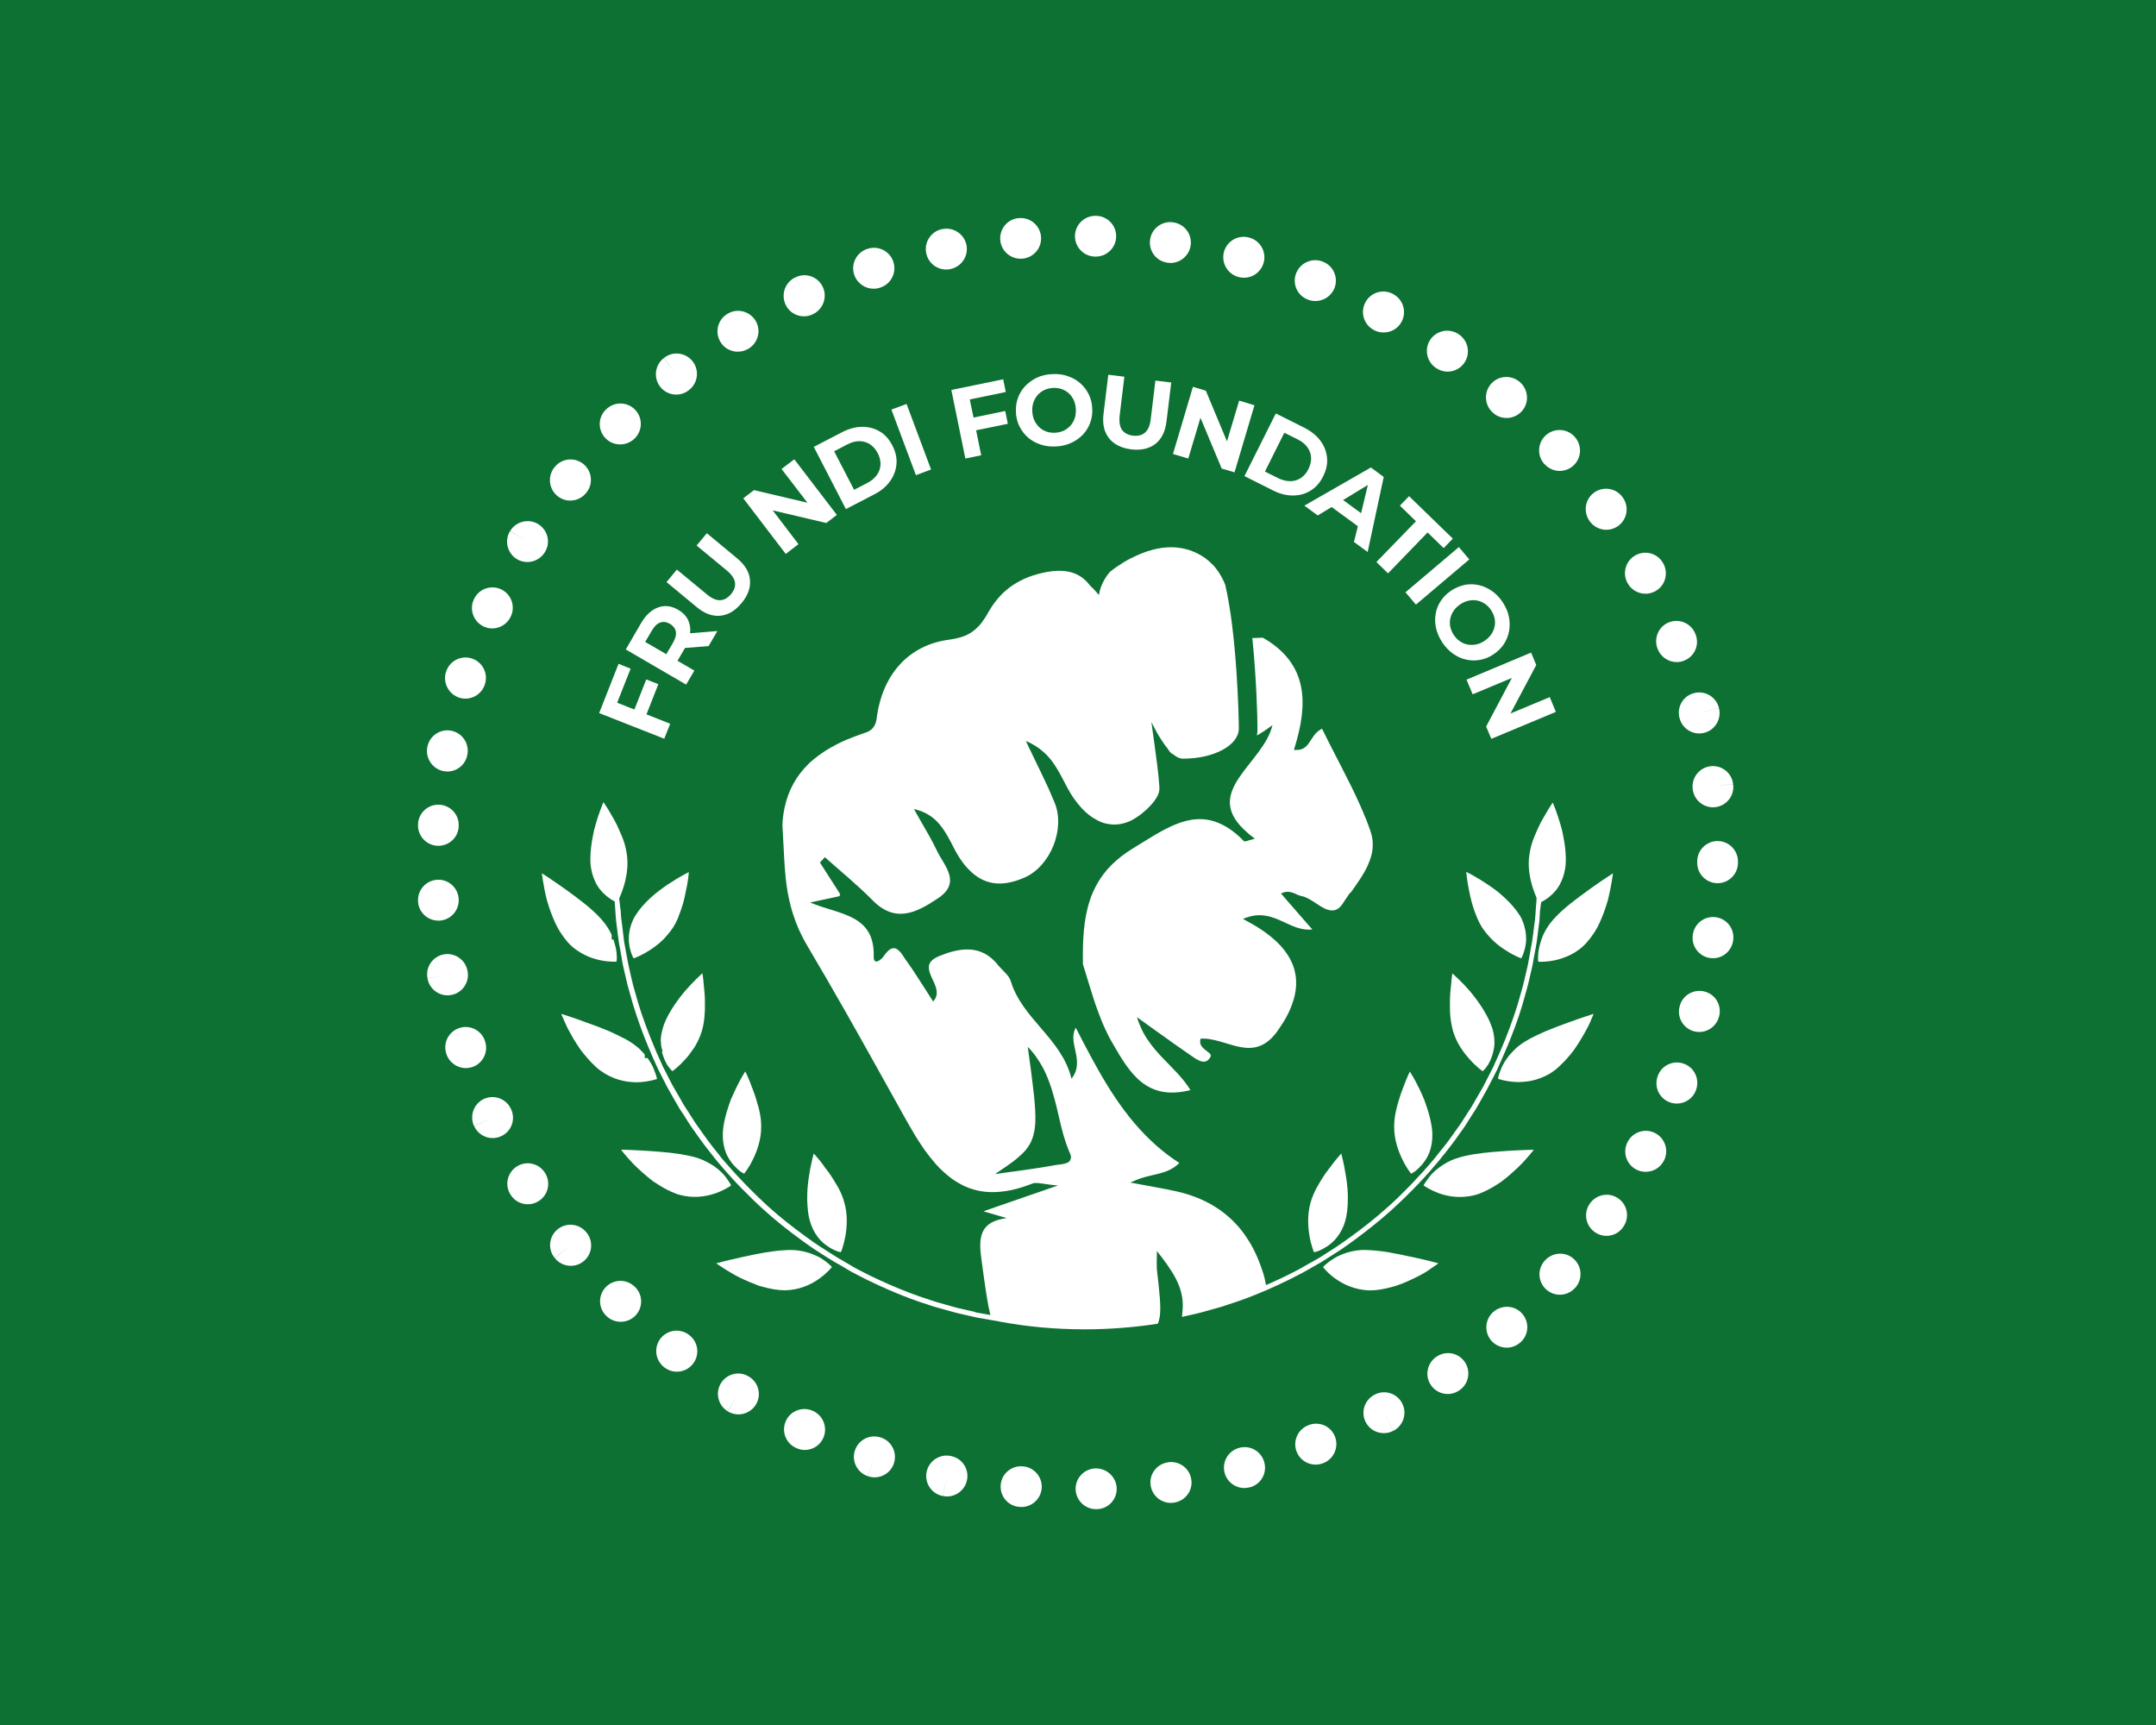 <?xml version="1.0" encoding="utf-8"?>
<!-- Generator: Adobe Illustrator 25.2.3, SVG Export Plug-In . SVG Version: 6.00 Build 0)  -->
<svg version="1.1" id="Calque_1" xmlns="http://www.w3.org/2000/svg" xmlns:xlink="http://www.w3.org/1999/xlink" x="0px" y="0px"
	 viewBox="0 0 200 160" style="enable-background:new 0 0 200 160;" xml:space="preserve">
<style type="text/css">
	.st0{fill:#0C7132;}
	.st1{fill:#0F7132;}
	.st2{fill:#FFFFFF;}
	.st3{fill:none;stroke:#0F7132;stroke-width:11;stroke-linecap:round;stroke-linejoin:round;stroke-dasharray:0.101,20.17;}
</style>
<rect x="-32" y="-16.68" class="st0" width="264" height="193.36"/>
<g>
	<path class="st2" d="M77.1,117.44l-0.2-0.19c-0.24-0.21-0.49-0.39-0.76-0.56c-0.14-0.08-0.33-0.18-0.55-0.27
		c-0.12-0.05-0.23-0.09-0.35-0.14h0l-0.09-0.03c-0.08-0.03-0.16-0.06-0.25-0.08c-0.53-0.16-1.1-0.24-1.72-0.23
		c-0.41,0.02-0.73,0.04-1.03,0.07c-0.34,0.04-0.72,0.09-1.1,0.15c-0.21,0.04-0.43,0.08-0.66,0.12l-0.47,0.09
		c-0.2,0.05-0.43,0.1-0.65,0.14l-0.38,0.08c-0.86,0.19-1.47,0.34-1.69,0.39c-0.43,0.11-0.69,0.18-0.69,0.18l-0.07,0.02l0.06,0.04
		c0.01,0,0.23,0.16,0.6,0.4c0.18,0.12,0.41,0.26,0.67,0.41l0.41,0.24c0.1,0.05,0.21,0.11,0.33,0.17l0.11,0.06
		c0.28,0.14,0.6,0.28,1,0.45l0.09,0.03c0.14,0.06,0.27,0.11,0.4,0.16l0.04,0.02c0.08,0.04,0.16,0.07,0.24,0.1l0.02,0
		c0.03,0.01,0.08,0.02,0.13,0.04l0.05,0.01c0.04,0.01,0.08,0.02,0.11,0.03c0.78,0.22,1.51,0.34,2.13,0.34
		c1.16-0.03,2.23-0.4,3.2-1.1c0.28-0.2,0.55-0.43,0.84-0.72c0.14-0.15,0.23-0.26,0.27-0.3l0.03-0.04l-0.05-0.05
		C77.12,117.46,77.11,117.45,77.1,117.44z"/>
	<path class="st2" d="M75.87,114.75c0.14,0.19,0.3,0.36,0.48,0.52c0.14,0.12,0.3,0.24,0.48,0.36c0.32,0.22,0.61,0.34,0.79,0.41
		c0.1,0.04,0.16,0.06,0.21,0.07l0.06,0.01c0.04,0.01,0.07,0.02,0.08,0.02l0.03,0l0.01-0.02c0.01-0.01,0.07-0.15,0.15-0.4
		c0.1-0.33,0.19-0.69,0.26-1.05c0.14-0.79,0.24-1.99-0.1-3.14c-0.14-0.54-0.38-1.09-0.72-1.65l-0.01-0.01
		c-0.3-0.52-0.62-1.02-0.94-1.42c-0.07-0.08-0.14-0.17-0.2-0.27l-0.03-0.04c-0.07-0.1-0.14-0.19-0.19-0.26
		c-0.09-0.13-0.18-0.24-0.26-0.33l-0.11-0.13c-0.2-0.24-0.33-0.38-0.34-0.38L75.49,107l-0.03,0.09c-0.02,0.07-0.08,0.28-0.14,0.57
		c-0.11,0.45-0.22,1.01-0.3,1.59l-0.01,0.06c-0.04,0.33-0.08,0.62-0.1,0.94c-0.02,0.29-0.04,0.66-0.03,1.04
		c0.01,0.37,0.03,0.71,0.07,1.05c0.04,0.3,0.09,0.65,0.19,0.94C75.29,113.82,75.54,114.31,75.87,114.75z"/>
	<path class="st2" d="M67.81,109.95l0-0.03c-0.02-0.04-0.08-0.15-0.19-0.31c-0.1-0.16-0.29-0.45-0.57-0.75
		c-0.26-0.27-0.54-0.51-0.83-0.7l-0.06-0.05c-0.03-0.02-0.06-0.04-0.1-0.06L66,108.02c-0.47-0.3-1-0.54-1.58-0.7
		c-0.21-0.06-0.43-0.1-0.62-0.14l-0.04-0.01c-0.23-0.05-0.45-0.09-0.71-0.13c-1.02-0.16-2.18-0.24-3.11-0.3l-0.48-0.03
		c-1.05-0.06-1.76-0.07-1.76-0.07l-0.08,0l0.07,0.1c0.06,0.08,0.29,0.37,0.65,0.77c0.43,0.5,1.06,1.1,1.79,1.7
		c0.05,0.04,0.1,0.08,0.15,0.12l0.36,0.28l0.03,0.02c0.01,0.01,0.02,0.02,0.04,0.02l0.11,0.07c0.23,0.15,0.48,0.31,0.74,0.46
		c0.23,0.12,0.49,0.26,0.74,0.37c0.23,0.1,0.49,0.21,0.76,0.28c1.13,0.3,2.26,0.23,3.38-0.17c0.76-0.28,1.24-0.61,1.33-0.67
		L67.81,109.95z"/>
	<path class="st2" d="M70.23,102.27c-0.03-0.13-0.06-0.24-0.09-0.34c-0.1-0.32-0.21-0.64-0.34-0.97l-0.02-0.04
		c-0.02-0.04-0.03-0.07-0.04-0.11l-0.03-0.09c-0.02-0.04-0.03-0.08-0.05-0.12l-0.01-0.03c-0.06-0.17-0.11-0.3-0.16-0.4
		c-0.16-0.41-0.29-0.66-0.32-0.71l-0.04-0.08l-0.03,0.05c-0.01,0.01-0.37,0.58-0.79,1.44c-0.12,0.24-0.23,0.48-0.33,0.71
		c-0.05,0.1-0.09,0.19-0.12,0.27l-0.09,0.21c-0.02,0.04-0.03,0.08-0.04,0.12c-0.02,0.06-0.04,0.11-0.06,0.17
		c-0.22,0.63-0.38,1.18-0.48,1.68c-0.05,0.21-0.07,0.4-0.1,0.61l-0.01,0.08c-0.02,0.2-0.03,0.4-0.03,0.6c0,0.56,0.1,1.11,0.3,1.63
		c0.16,0.38,0.38,0.74,0.68,1.09l0.04,0.04c0.22,0.24,0.43,0.45,0.63,0.59c0.1,0.07,0.22,0.14,0.31,0.19l0.01,0.01l0.02-0.02
		c0.01-0.01,0.41-0.5,0.79-1.28c0.36-0.72,0.79-1.84,0.78-3.05c0-0.45-0.04-0.89-0.13-1.3c-0.03-0.18-0.07-0.32-0.1-0.46
		L70.23,102.27z"/>
	<path class="st2" d="M55.77,99.35c0.11,0.08,0.23,0.16,0.36,0.24c0.53,0.32,1.12,0.55,1.76,0.68c0.24,0.05,0.49,0.08,0.8,0.1h0
		c0.23,0.02,0.48,0.02,0.72,0c0.9-0.06,1.49-0.28,1.5-0.28l0.04-0.01l-0.01-0.03c-0.01-0.05-0.03-0.17-0.09-0.34
		c-0.04-0.13-0.08-0.24-0.13-0.37l-0.02-0.04c-0.04-0.12-0.1-0.26-0.2-0.47c-0.12-0.23-0.26-0.46-0.43-0.69h-0.26l0-0.33
		c-0.03-0.03-0.06-0.07-0.09-0.1l-0.3-0.32c-0.08-0.08-0.16-0.16-0.26-0.24c-0.26-0.22-0.5-0.39-0.74-0.54
		c-0.27-0.17-0.57-0.33-0.92-0.49c-0.28-0.15-0.57-0.28-1.01-0.48c-0.59-0.25-1.28-0.52-2.06-0.79c-0.59-0.22-1.17-0.42-1.62-0.57
		c-0.41-0.14-0.67-0.22-0.67-0.22l-0.07-0.02l0.03,0.09c0.03,0.07,0.12,0.3,0.27,0.63l0.07,0.15c0.08,0.17,0.16,0.36,0.27,0.57
		c0.13,0.24,0.28,0.51,0.44,0.79l0.03,0.05c0.21,0.35,0.4,0.65,0.59,0.92l0.02,0.03c0.04,0.06,0.09,0.13,0.13,0.19l0.01,0.01
		c0.03,0.04,0.07,0.08,0.1,0.12l0.02,0.03c0.01,0.02,0.03,0.03,0.04,0.05c0.14,0.17,0.26,0.31,0.39,0.47
		c0.26,0.3,0.52,0.56,0.78,0.8c0.16,0.15,0.28,0.26,0.43,0.36L55.77,99.35z"/>
	<path class="st2" d="M61.65,98.3c0.07,0.16,0.15,0.3,0.24,0.47c0.06,0.09,0.13,0.19,0.22,0.3c0.09,0.11,0.17,0.2,0.24,0.27
		l0.02,0.02l0.02-0.02c0.17-0.12,0.62-0.47,1.1-1c0.15-0.16,0.3-0.33,0.46-0.54c0.15-0.2,0.3-0.41,0.47-0.66
		c0.32-0.52,0.54-1.02,0.69-1.52c0.03-0.1,0.05-0.19,0.07-0.28l0.04-0.17c0.03-0.13,0.06-0.28,0.08-0.44
		c0.03-0.26,0.07-0.57,0.08-0.9l0.01-0.23c0-0.5,0.01-1.01-0.03-1.45c-0.02-0.24-0.04-0.46-0.06-0.66l-0.01-0.05
		c-0.02-0.23-0.03-0.42-0.05-0.58c-0.03-0.21-0.05-0.37-0.06-0.45l-0.03-0.13l-0.06,0.05c-0.05,0.05-0.22,0.2-0.46,0.44
		c-0.39,0.38-0.76,0.78-1.1,1.17c-0.46,0.55-0.87,1.1-1.2,1.64c-0.19,0.3-0.36,0.61-0.52,0.93c-0.14,0.3-0.26,0.61-0.33,0.88
		c-0.09,0.3-0.15,0.59-0.17,0.87c-0.01,0.1-0.02,0.19-0.02,0.28l0.01,0l0.04,0.51l0,0l0,0c0,0,0,0,0,0l0,0l0.13,0.5l-0.07,0.01
		C61.47,97.81,61.55,98.06,61.65,98.3z"/>
	<path class="st2" d="M50.28,81.11c0.01,0.08,0.04,0.32,0.1,0.68l0.01,0.03c0.07,0.42,0.17,1.02,0.35,1.69
		c0.21,0.74,0.47,1.45,0.76,2.08c0.07,0.16,0.16,0.33,0.26,0.51c0.1,0.17,0.19,0.33,0.29,0.48l0,0c0.2,0.31,0.42,0.59,0.65,0.85
		c0.25,0.27,0.48,0.48,0.73,0.65c0.25,0.18,0.5,0.33,0.77,0.47c0.46,0.23,0.94,0.4,1.45,0.51c0.58,0.12,1.06,0.14,1.29,0.14
		c0.11,0,0.18,0,0.21-0.01l0.04,0l0.01-0.05c0,0,0.08-0.52-0.09-1.27c-0.03-0.12-0.06-0.25-0.1-0.38l-0.07-0.23
		c-0.01-0.04-0.03-0.08-0.04-0.12h-0.16l0-0.42c-0.02-0.04-0.03-0.08-0.05-0.12c-0.12-0.26-0.26-0.49-0.41-0.7
		c-0.09-0.14-0.19-0.26-0.29-0.39l-0.19-0.23c-0.04-0.04-0.09-0.09-0.12-0.13c-0.8-0.89-2.08-1.83-3.12-2.59l-0.23-0.16
		c-0.49-0.35-1.01-0.71-1.42-0.98l-0.66-0.43L50.28,81.11z"/>
	<path class="st2" d="M61.9,86.73c0.19-0.22,0.37-0.45,0.55-0.72c0.15-0.24,0.29-0.51,0.41-0.78c0.08-0.2,0.16-0.41,0.23-0.62
		l0.08-0.21c0.22-0.61,0.35-1.22,0.43-1.63c0.12-0.51,0.19-0.92,0.24-1.31c0.04-0.31,0.05-0.5,0.05-0.51l0-0.06l-0.05,0.03
		c-0.01,0.01-0.22,0.11-0.56,0.3c-0.25,0.14-0.75,0.43-1.37,0.84c-0.43,0.3-1.08,0.76-1.6,1.25c-0.56,0.52-1,1.03-1.31,1.52
		c-0.2,0.29-0.31,0.57-0.41,0.81c-0.08,0.22-0.15,0.47-0.2,0.75c-0.04,0.22-0.06,0.45-0.06,0.67c-0.01,0.21,0.02,0.41,0.05,0.6
		l0,0.03l0.02,0.14c0.13,0.63,0.35,1.02,0.36,1.02l0.02,0.04l0.06-0.02c0,0,0.59-0.21,1.33-0.67c0.43-0.27,0.83-0.57,1.18-0.89
		C61.53,87.15,61.71,86.96,61.9,86.73z"/>
	<path class="st2" d="M132.8,117.62c0.36-0.24,0.57-0.39,0.58-0.4l0.06-0.04l-0.07-0.02c0,0-0.26-0.07-0.69-0.18l0,0
		c-0.28-0.07-0.89-0.22-1.68-0.39l-0.45-0.09c-0.2-0.04-0.4-0.09-0.61-0.13l-0.26-0.05c-0.28-0.05-0.56-0.11-0.84-0.16
		c-0.42-0.07-0.78-0.12-1.09-0.15c-0.3-0.03-0.62-0.05-1.05-0.07c-0.6-0.02-1.19,0.08-1.71,0.23l-0.05,0.02
		c-0.06,0.02-0.11,0.04-0.17,0.06c-0.15,0.05-0.3,0.1-0.44,0.17c-0.23,0.1-0.41,0.19-0.55,0.28c-0.27,0.16-0.52,0.34-0.78,0.56
		c-0.03,0.03-0.07,0.07-0.11,0.1l-0.1,0.1c-0.02,0.02-0.03,0.03-0.04,0.04l-0.02,0.03l0.02,0.02c0,0.01,0.1,0.13,0.28,0.32
		c0.28,0.29,0.55,0.52,0.82,0.71c0.67,0.49,1.77,1.07,3.21,1.11c0.64,0,1.35-0.12,2.14-0.34l0.17-0.05
		c0.04-0.01,0.08-0.02,0.12-0.03l0.05-0.02c0.07-0.02,0.13-0.05,0.19-0.07l0.06-0.02c0.16-0.05,0.31-0.11,0.47-0.18l0.05-0.02
		c0.3-0.13,0.66-0.29,0.98-0.45l0.12-0.06c0.11-0.06,0.22-0.11,0.33-0.17l0.15-0.08c0.06-0.04,0.12-0.07,0.18-0.1l0.1-0.06
		c0.09-0.05,0.18-0.11,0.27-0.17L132.8,117.62z"/>
	<path class="st2" d="M124.88,109.25c-0.11-0.72-0.23-1.29-0.29-1.57c-0.07-0.29-0.12-0.49-0.14-0.57l-0.03-0.11l-0.04,0.04
		c0,0-0.13,0.14-0.35,0.4l-0.04,0.05c-0.1,0.12-0.2,0.25-0.31,0.39c-0.04,0.06-0.09,0.13-0.15,0.2l-0.11,0.15
		c-0.06,0.08-0.11,0.15-0.18,0.23c-0.29,0.37-0.6,0.84-0.93,1.41c-0.34,0.57-0.58,1.12-0.73,1.65c-0.34,1.18-0.24,2.36-0.1,3.15
		c0.08,0.47,0.18,0.81,0.26,1.06c0.07,0.23,0.13,0.37,0.14,0.4l0.01,0.01l0.03,0c0.02,0,0.06-0.01,0.11-0.02
		c0.06-0.02,0.15-0.04,0.23-0.07l0.01,0c0.29-0.12,0.56-0.26,0.8-0.42c0.15-0.1,0.31-0.21,0.49-0.37c0.19-0.17,0.34-0.33,0.46-0.49
		c0.35-0.45,0.6-0.94,0.76-1.48c0.08-0.27,0.14-0.58,0.19-0.98c0.04-0.33,0.06-0.69,0.06-1.02c0.01-0.32,0-0.64-0.03-1.04
		C124.97,109.86,124.92,109.51,124.88,109.25z"/>
	<path class="st2" d="M140.43,106.71l-0.45,0.03c-0.94,0.06-2.1,0.14-3.14,0.3c-0.24,0.04-0.48,0.08-0.7,0.13
		c-0.22,0.04-0.45,0.1-0.67,0.16c-0.59,0.16-1.12,0.39-1.57,0.69c-0.08,0.05-0.16,0.1-0.23,0.15c-0.32,0.22-0.6,0.46-0.83,0.7
		c-0.26,0.28-0.43,0.53-0.56,0.72h0l-0.05,0.07c-0.11,0.16-0.15,0.25-0.15,0.25l-0.02,0.04l0.02,0.02c0.13,0.09,0.63,0.42,1.37,0.7
		c1.1,0.4,2.23,0.46,3.36,0.18c0.24-0.06,0.48-0.15,0.75-0.27c0.24-0.11,0.49-0.23,0.78-0.39c0.24-0.14,0.49-0.29,0.73-0.45
		l0.25-0.17c0.02-0.02,0.05-0.04,0.08-0.07l0.03-0.02c0.11-0.08,0.21-0.16,0.32-0.25c0.77-0.65,1.4-1.24,1.78-1.69
		c0.35-0.39,0.58-0.68,0.67-0.79c0.01-0.01,0.02-0.03,0.03-0.04l0.05-0.06l-0.08,0C142.2,106.64,141.5,106.66,140.43,106.71z"/>
	<path class="st2" d="M130.91,108.86l0.02-0.01c0.01,0,0.12-0.06,0.3-0.18c0.2-0.14,0.42-0.36,0.66-0.62l0.02-0.02
		c0.3-0.36,0.51-0.7,0.67-1.09c0.19-0.5,0.29-1.05,0.29-1.61c0-0.19,0-0.39-0.03-0.61c-0.03-0.24-0.07-0.46-0.11-0.66
		c-0.11-0.55-0.28-1.12-0.48-1.68c-0.05-0.13-0.1-0.27-0.15-0.42l-0.08-0.18c-0.03-0.06-0.05-0.13-0.08-0.2
		c-0.09-0.2-0.19-0.4-0.28-0.6l-0.04-0.08c-0.43-0.88-0.79-1.44-0.8-1.45l-0.04-0.06l-0.02,0.05c0,0.01-0.01,0.02-0.01,0.03
		c-0.05,0.09-0.17,0.34-0.32,0.72l-0.07,0.18c-0.03,0.06-0.05,0.13-0.08,0.21l-0.16,0.41c-0.13,0.34-0.24,0.66-0.33,0.96
		c-0.04,0.12-0.07,0.22-0.09,0.32l-0.02,0.06c-0.02,0.08-0.04,0.16-0.07,0.24l0,0.01c-0.06,0.23-0.11,0.43-0.15,0.64
		c-0.09,0.42-0.13,0.87-0.13,1.31c-0.01,1.21,0.42,2.33,0.78,3.05c0.38,0.79,0.78,1.27,0.78,1.27l0.02,0.02l-0.01,0L130.91,108.86z"
		/>
	<path class="st2" d="M147.5,94.83l0.03-0.07c0.16-0.37,0.26-0.61,0.27-0.65l0.03-0.07l-0.07,0.02c-0.01,0-0.26,0.08-0.66,0.22
		l-0.01,0c-0.4,0.13-0.95,0.32-1.63,0.57c-0.76,0.27-1.45,0.54-2.06,0.79c-0.32,0.14-0.65,0.29-1,0.46
		c-0.33,0.16-0.63,0.32-0.92,0.5c-0.27,0.17-0.52,0.34-0.75,0.54c-0.1,0.09-0.2,0.18-0.3,0.29l-0.28,0.29
		c-0.06,0.07-0.12,0.13-0.18,0.21c-0.22,0.28-0.42,0.58-0.57,0.88c-0.1,0.19-0.17,0.36-0.22,0.5l-0.05,0.14
		c-0.04,0.1-0.07,0.18-0.09,0.24c-0.02,0.08-0.06,0.22-0.08,0.35l0,0.02l0.06,0.02c0.09,0.03,0.65,0.22,1.47,0.27
		c0.25,0.02,0.48,0.02,0.73,0c0.3-0.02,0.56-0.05,0.82-0.1c0.61-0.13,1.21-0.36,1.75-0.68c0.11-0.07,0.23-0.15,0.36-0.25l0.09-0.06
		c0.11-0.08,0.24-0.2,0.38-0.33c0.28-0.26,0.55-0.53,0.81-0.83l0.18-0.21c0.06-0.07,0.12-0.14,0.17-0.21l0.22-0.28
		c0.04-0.06,0.08-0.11,0.11-0.16c0.24-0.35,0.44-0.67,0.6-0.94c0.2-0.34,0.36-0.61,0.48-0.85C147.31,95.24,147.42,95.01,147.5,94.83
		z"/>
	<path class="st2" d="M138.07,94.49c-0.14-0.28-0.31-0.58-0.51-0.91c-0.35-0.56-0.77-1.13-1.2-1.64c-0.35-0.41-0.73-0.81-1.1-1.16
		c-0.25-0.24-0.42-0.4-0.47-0.44l-0.06-0.05l-0.01,0.06c0,0.01-0.04,0.2-0.07,0.53l-0.01,0.16c-0.02,0.14-0.03,0.27-0.04,0.38
		l-0.02,0.2c-0.02,0.17-0.04,0.35-0.05,0.54c-0.04,0.51-0.03,1.12-0.02,1.7c0.02,0.33,0.04,0.61,0.09,0.88l0,0.02
		c0.02,0.14,0.05,0.28,0.08,0.43c0.03,0.15,0.07,0.3,0.11,0.45c0.15,0.5,0.38,1.02,0.7,1.52c0.16,0.25,0.33,0.48,0.47,0.66
		l0.11,0.13c0.11,0.14,0.22,0.26,0.33,0.38c0.59,0.65,1.11,1.01,1.11,1.01l0.03,0.02l0.02-0.02c0.03-0.03,0.12-0.12,0.25-0.26
		l0.04-0.06c0.06-0.08,0.13-0.17,0.2-0.28c0.07-0.12,0.14-0.27,0.23-0.46c0.16-0.37,0.27-0.78,0.33-1.2l0-0.05
		c0.01-0.06,0.01-0.11,0.02-0.17c0-0.06,0-0.13,0-0.21c0-0.12-0.01-0.25-0.02-0.4c-0.03-0.29-0.09-0.58-0.17-0.85
		C138.34,95.14,138.23,94.82,138.07,94.49z"/>
	<path class="st2" d="M147.54,82.42l-0.22,0.16c-0.98,0.71-2.31,1.68-3.12,2.59l-0.04,0.04c-0.05,0.05-0.09,0.09-0.12,0.14
		l-0.16,0.19c-0.1,0.12-0.18,0.24-0.25,0.34c-0.16,0.23-0.3,0.47-0.42,0.72c-0.03,0.07-0.06,0.14-0.09,0.2
		c-0.07,0.17-0.13,0.32-0.16,0.45c-0.08,0.25-0.14,0.43-0.17,0.6c-0.17,0.77-0.1,1.29-0.1,1.32l0,0.03l0.02,0l0.02,0
		c0.03,0,0.11,0.01,0.21,0.01c0.23,0,0.71-0.02,1.29-0.14c0.5-0.11,0.99-0.28,1.46-0.51c0.28-0.14,0.53-0.29,0.77-0.47
		c0.25-0.18,0.48-0.39,0.72-0.66c0.21-0.23,0.43-0.51,0.66-0.86l0.08-0.12c0.07-0.11,0.14-0.22,0.2-0.34
		c0.11-0.19,0.2-0.36,0.26-0.51c0.29-0.62,0.55-1.33,0.78-2.13c0.14-0.56,0.26-1.14,0.35-1.69c0.07-0.44,0.1-0.71,0.11-0.71
		l0.01-0.07l-0.06,0.04c0,0-0.23,0.15-0.59,0.39C148.56,81.7,148.07,82.04,147.54,82.42z"/>
	<path class="st2" d="M141.09,88.88l0.03,0.01l0.01-0.03c0.01-0.01,0.27-0.46,0.39-1.2c0.03-0.18,0.06-0.38,0.05-0.59
		c-0.01-0.3-0.02-0.51-0.06-0.71c-0.06-0.3-0.12-0.53-0.2-0.75c-0.09-0.25-0.2-0.52-0.38-0.78c-0.34-0.52-0.79-1.04-1.32-1.53
		c-0.54-0.53-1.18-0.98-1.62-1.27c-0.45-0.3-0.9-0.58-1.35-0.83c-0.33-0.19-0.55-0.29-0.57-0.3l-0.05-0.03l0,0.06
		c0,0,0.02,0.19,0.06,0.52c0.05,0.38,0.13,0.83,0.22,1.27c0.12,0.61,0.27,1.17,0.44,1.67c0.03,0.08,0.07,0.17,0.1,0.27
		c0.07,0.19,0.14,0.37,0.22,0.56c0.12,0.27,0.26,0.54,0.42,0.8c0.17,0.26,0.35,0.49,0.51,0.67c0.19,0.23,0.38,0.43,0.58,0.61
		c0.35,0.33,0.75,0.63,1.18,0.89C140.49,88.67,141.09,88.88,141.09,88.88z"/>
	<path class="st2" d="M120.93,118c0.13-0.07,0.25-0.14,0.35-0.2c0.09-0.05,0.17-0.1,0.25-0.14c0.27-0.15,0.42-0.24,0.42-0.24
		s0.13-0.08,0.36-0.21c0,0,0,0,0,0c0.09-0.04,0.18-0.1,0.29-0.16c0.04-0.03,0.09-0.06,0.14-0.09c0.4-0.25,0.93-0.59,1.55-0.99
		c0.02-0.01,0.04-0.03,0.06-0.04c0.08-0.05,0.16-0.11,0.25-0.17c0,0,0,0,0,0c0.35-0.24,0.72-0.51,1.1-0.79
		c1.07-0.79,2.26-1.72,3.38-2.73c0.66-0.6,1.31-1.22,1.91-1.83c0.21-0.21,0.41-0.42,0.6-0.62c0,0,0,0,0,0
		c0.11-0.12,0.21-0.23,0.32-0.34c0.02-0.02,0.03-0.03,0.05-0.05c0,0,0.01-0.01,0.01-0.01h0c0.45-0.49,0.86-0.96,1.23-1.4
		c0.03-0.03,0.06-0.07,0.09-0.1c0.04-0.04,0.09-0.1,0.12-0.14c0,0,0,0,0,0c0.09-0.11,0.17-0.22,0.25-0.31
		c0.12-0.15,0.22-0.29,0.34-0.42c0.09-0.12,0.18-0.23,0.26-0.33c0.1-0.13,0.19-0.25,0.28-0.36c0.15-0.19,0.25-0.34,0.33-0.44
		c0.08-0.11,0.12-0.16,0.12-0.16s0.16-0.23,0.44-0.62c0.14-0.2,0.32-0.43,0.5-0.71c0.18-0.28,0.38-0.6,0.6-0.95
		c0.12-0.17,0.23-0.36,0.35-0.54c0.12-0.19,0.23-0.4,0.35-0.6c0.23-0.41,0.48-0.84,0.73-1.3c0.03-0.05,0.05-0.11,0.08-0.16
		c0.14-0.26,0.28-0.53,0.42-0.8c0,0,0,0,0,0c0.07-0.13,0.13-0.26,0.2-0.39c0.01-0.02,0.02-0.04,0.03-0.07
		c0.07-0.12,0.12-0.25,0.19-0.36c0.05-0.13,0.11-0.25,0.16-0.38c0.11-0.25,0.23-0.5,0.34-0.76c0.04-0.09,0.08-0.17,0.11-0.26
		c0.03-0.07,0.06-0.13,0.09-0.2c0,0,0,0,0,0c0.19-0.43,0.37-0.86,0.54-1.29c0.57-1.43,1.03-2.8,1.33-3.94
		c0.05-0.21,0.11-0.39,0.16-0.57c0.05-0.18,0.1-0.36,0.14-0.52c0.08-0.32,0.14-0.61,0.2-0.85c0.02-0.1,0.04-0.18,0.06-0.26
		c0.07-0.3,0.11-0.48,0.11-0.48s0.02-0.07,0.04-0.19c0.01-0.05,0.02-0.12,0.04-0.2c0,0,0,0,0,0c0.02-0.1,0.04-0.22,0.06-0.35
		c0.01-0.03,0.01-0.08,0.02-0.11c0.04-0.22,0.09-0.46,0.14-0.75c0.05-0.33,0.14-0.7,0.18-1.11c0-0.02,0.01-0.05,0.01-0.07
		c0.01-0.1,0.03-0.2,0.04-0.3c0,0,0,0,0-0.01c0.03-0.3,0.07-0.62,0.12-0.95c0.01-0.12,0.03-0.24,0.04-0.36c0-0.02,0-0.03,0-0.05
		c0.01-0.11,0.01-0.22,0.02-0.32c0.01-0.15,0.02-0.32,0.03-0.48c0,0,0-0.01,0-0.02c0.01-0.06,0.02-0.12,0.03-0.19
		c0.02-0.14,0.04-0.3,0.06-0.47c0-0.03,0.01-0.08,0.02-0.12c0.03-0.02,0.07-0.03,0.11-0.06c0.2-0.1,0.46-0.27,0.74-0.51
		c0.28-0.24,0.59-0.56,0.83-0.98c0.24-0.43,0.44-0.94,0.54-1.55c0.1-0.6,0.07-1.32-0.01-2.02c-0.05-0.34-0.1-0.69-0.17-1.02
		c-0.03-0.17-0.07-0.33-0.1-0.49c-0.04-0.16-0.09-0.32-0.13-0.48c-0.18-0.62-0.36-1.14-0.5-1.52c-0.14-0.37-0.24-0.6-0.24-0.6
		s-0.11,0.15-0.28,0.43c-0.18,0.26-0.39,0.67-0.66,1.11c-0.1,0.17-0.2,0.36-0.29,0.55c-0.03,0.05-0.05,0.11-0.08,0.17
		c-0.1,0.2-0.19,0.42-0.28,0.63c-0.03,0.06-0.05,0.12-0.08,0.18c-0.23,0.54-0.41,1.13-0.49,1.72c-0.19,1.14,0.04,2.28,0.31,3.12
		c0.12,0.38,0.25,0.7,0.35,0.93c-0.01,0.29-0.03,0.57-0.06,0.85c-0.01,0.1-0.02,0.2-0.02,0.29c-0.01,0.16-0.02,0.31-0.03,0.46
		c-0.01,0.12-0.02,0.24-0.03,0.37c-0.01,0.07-0.02,0.15-0.03,0.23c-0.01,0.04-0.01,0.08-0.02,0.12c-0.02,0.2-0.05,0.39-0.07,0.57
		c-0.03,0.25-0.06,0.5-0.1,0.73c-0.04,0.41-0.12,0.78-0.18,1.1c-0.06,0.33-0.1,0.62-0.15,0.85c-0.04,0.23-0.07,0.42-0.1,0.55
		c-0.01,0.06-0.02,0.1-0.03,0.13c-0.01,0.04-0.01,0.06-0.01,0.06s-0.04,0.19-0.12,0.53c-0.01,0.06-0.03,0.13-0.05,0.2
		c-0.04,0.2-0.1,0.43-0.16,0.69c-0.01,0.05-0.02,0.1-0.04,0.15c-0.03,0.16-0.08,0.33-0.13,0.51c-0.05,0.18-0.1,0.37-0.16,0.56
		c-0.31,1.19-0.81,2.64-1.4,4.13c-0.09,0.23-0.19,0.47-0.29,0.7c-0.11,0.27-0.23,0.54-0.35,0.81c-0.11,0.25-0.23,0.5-0.34,0.75
		c-0.06,0.12-0.11,0.24-0.16,0.37c-0.07,0.12-0.13,0.24-0.19,0.36c-0.13,0.26-0.26,0.5-0.38,0.75c-0.08,0.16-0.16,0.32-0.24,0.47
		c-0.03,0.06-0.06,0.12-0.09,0.18c-0.25,0.44-0.51,0.87-0.74,1.28c-0.12,0.2-0.22,0.41-0.34,0.59c-0.12,0.19-0.23,0.37-0.35,0.54
		c-0.21,0.34-0.42,0.66-0.6,0.94c-0.18,0.28-0.36,0.51-0.5,0.71c-0.27,0.39-0.43,0.61-0.43,0.61s-0.04,0.05-0.12,0.16
		s-0.18,0.26-0.33,0.45c-0.13,0.16-0.28,0.36-0.45,0.57c-0.03,0.04-0.06,0.07-0.09,0.11c-0.11,0.13-0.21,0.26-0.33,0.41
		c-0.01,0.01-0.02,0.03-0.03,0.04c-0.11,0.14-0.21,0.28-0.34,0.42c-0.54,0.65-1.2,1.38-1.93,2.15c-0.11,0.11-0.21,0.22-0.32,0.33
		c-0.6,0.62-1.25,1.25-1.92,1.85c-1.18,1.07-2.43,2.04-3.55,2.85c-0.2,0.15-0.4,0.29-0.59,0.42c-0.2,0.14-0.4,0.28-0.59,0.41
		c-0.69,0.44-1.26,0.82-1.67,1.07c-0.27,0.16-0.46,0.26-0.56,0.32c-0.06,0.03-0.09,0.05-0.09,0.05s-0.1,0.06-0.29,0.16
		c-0.1,0.06-0.22,0.13-0.37,0.21c-0.1,0.06-0.22,0.13-0.34,0.2c-0.13,0.07-0.27,0.14-0.41,0.22c-0.3,0.15-0.64,0.32-1,0.51
		c-0.56,0.27-1.2,0.57-1.89,0.87c0,0,0,0,0,0c0-0.04-0.01-0.08-0.02-0.12c-0.02-0.12-0.05-0.25-0.08-0.37
		c-0.01-0.04-0.01-0.08-0.02-0.11c-0.07-0.29-0.16-0.59-0.26-0.87c-0.13-0.39-0.27-0.76-0.42-1.1c-0.3-0.71-0.66-1.36-1.07-1.95
		c-0.3-0.45-0.64-0.87-1.01-1.25c-1.42-1.48-3.26-2.45-5.48-2.94c-1.17-0.26-2.36-0.45-3.93-0.75c-0.09-0.02-0.19-0.03-0.29-0.05
		c0.07-0.05,0.15-0.07,0.23-0.1c1.63-0.79,3.11-0.52,4.31-1.72c-0.74-0.48-1.42-0.99-2.05-1.54c-0.38-0.34-0.74-0.68-1.09-1.03
		c-2.79-2.84-4.63-6.41-6.47-9.98c-0.68,1.25,0.46,2.56,0.01,3.99c-0.02,0.06-0.05,0.12-0.07,0.19c-0.08,0.18-0.19,0.37-0.33,0.56
		c-0.91-3.75-4.58-5.53-5.64-9.07c-0.01-0.04-0.02-0.07-0.04-0.1c-0.03-0.07-0.06-0.13-0.1-0.2c-0.13-0.22-0.33-0.42-0.53-0.63
		c-0.05-0.05-0.09-0.09-0.13-0.13c-0.13-0.13-0.26-0.27-0.37-0.4c-0.05-0.07-0.1-0.13-0.16-0.2c-0.05-0.07-0.11-0.12-0.17-0.18
		c-1.51-1.57-3.44-1.17-5.16-0.46c-0.26,0.11-0.46,0.23-0.61,0.36c-0.1,0.08-0.17,0.17-0.22,0.26c-0.58,1.03,1.38,2.42,0.29,3.58
		c-0.6-0.92-1.19-1.88-1.82-2.83c-0.21-0.31-0.43-0.63-0.65-0.93c-0.13-0.18-0.25-0.39-0.39-0.58c-0.05-0.07-0.1-0.13-0.14-0.19
		c-0.05-0.06-0.1-0.11-0.15-0.16c-0.37-0.37-0.82-0.43-1.45,0.51c-0.22,0.33-0.94,0.87-0.91,0.02c0.11-3.96-3.22-3.88-5.9-5.02
		c0.77-0.17,1.4-0.3,2.05-0.44c0.22-0.05,0.44-0.1,0.67-0.15c0.02-0.06,0.05-0.11,0.07-0.17c-0.1-0.16-0.2-0.32-0.29-0.47
		c-0.55-0.86-1.07-1.68-1.59-2.48c0.16-0.17,0.32-0.33,0.46-0.49c1.48,1.32,3.03,2.58,4.42,3.99c2.12,2.16,4.07,1.15,6.03-0.15
		c2.28-1.5,0.62-3.02-0.07-4.47c-0.43-0.91-0.94-1.78-1.52-2.78c-0.1-0.17-0.2-0.34-0.29-0.51c-0.1-0.17-0.2-0.35-0.3-0.54
		c0.02,0,0.04,0.01,0.05,0.01c0.12,0.02,0.23,0.05,0.34,0.09c1.69,0.51,2.42,1.81,3.08,3.06c0.11,0.22,0.23,0.45,0.34,0.66
		c0.12,0.22,0.24,0.43,0.36,0.62c0.27,0.42,0.54,0.78,0.84,1.09c1.44,1.54,3.13,1.73,5.21,0.83c2.44-1.05,3.82-4.52,2.83-6.94
		c-0.18-0.44-0.37-0.88-0.57-1.33c-0.2-0.44-0.42-0.9-0.64-1.36c-0.39-0.81-0.81-1.67-1.27-2.63c-0.06-0.14-0.12-0.27-0.19-0.42
		c0.2,0.08,0.38,0.17,0.56,0.27c0.35,0.19,0.66,0.4,0.93,0.63c0.14,0.12,0.27,0.23,0.39,0.35c1.23,1.25,1.69,2.84,2.56,4.07
		c0.49,0.7,1.01,1.25,1.56,1.65c0.13,0.1,0.25,0.18,0.39,0.25c0.19,0.12,0.38,0.21,0.56,0.29c0.17,0.07,0.32,0.12,0.49,0.15
		c0.73,0.17,1.47,0.1,2.23-0.24c0.12-0.06,0.25-0.12,0.37-0.2c0.06-0.04,0.12-0.07,0.19-0.12c0.19-0.11,0.37-0.25,0.56-0.4
		c0.12-0.1,0.24-0.21,0.37-0.32c0.05-0.05,0.09-0.08,0.14-0.13c0.68-0.67,1.13-1.33,1.08-1.92c0-0.02,0-0.03,0-0.05
		c-0.04-0.65-0.11-1.33-0.2-2.04c-0.05-0.42-0.47-3.54-0.54-3.99c0.17,0.34,0.34,0.66,0.51,0.97c0.02,0.04,0.05,0.08,0.07,0.12
		c0.06,0.1,0.12,0.19,0.17,0.28c0.05,0.07,0.09,0.15,0.14,0.22c0.04,0.07,0.08,0.12,0.12,0.18c0.06,0.1,0.12,0.19,0.18,0.27
		c0.03,0.04,0.05,0.07,0.08,0.11c0.07,0.1,0.14,0.19,0.21,0.27c0,0,0,0,0,0c0,0,0,0.01,0.01,0.01c0.18,0.3,0.35,0.51,0.5,0.53
		c0.32,0.28,0.64,0.43,0.94,0.43c2.91,0,5.18-1.26,5.18-2.8c0-1.12-0.19-8.79-1.26-13.31c0,0-0.03-0.09-0.1-0.25
		c-0.01-0.04-0.03-0.07-0.05-0.11c-0.06-0.13-0.15-0.31-0.26-0.5c-0.02-0.04-0.05-0.08-0.07-0.12c-0.02-0.03-0.04-0.06-0.06-0.1
		c-0.03-0.05-0.06-0.1-0.09-0.14c-0.07-0.1-0.14-0.2-0.22-0.3c-0.07-0.1-0.15-0.18-0.24-0.28c-0.41-0.45-0.96-0.89-1.69-1.22
		c-0.08-0.04-0.16-0.07-0.24-0.1c-0.08-0.04-0.17-0.07-0.26-0.1c-0.18-0.06-0.37-0.11-0.56-0.15c-0.1-0.02-0.2-0.04-0.3-0.06
		c0,0,0,0-0.01,0c-1.69-0.28-3.38,0.32-4.61,0.96c-0.01,0-0.01,0-0.02,0c-1.08,0.57-1.82,1.17-1.9,1.24c0,0-0.01,0.01-0.01,0.01
		s-0.01,0-0.01,0.01c0,0.01-0.02,0.02-0.03,0.03c-0.18,0.21-0.84,1.04-0.99,2.11c0,0,0,0-0.01-0.01c-0.27-0.33-0.54-0.62-0.82-0.87
		c-0.05-0.07-0.1-0.14-0.16-0.2c-0.12-0.15-0.26-0.28-0.4-0.4c-0.83-0.71-1.97-0.93-3.48-0.65c-0.9,0.17-1.73,0.44-2.46,0.83
		c-0.25,0.13-0.48,0.27-0.71,0.42c-0.22,0.15-0.44,0.32-0.64,0.5c-0.16,0.14-0.3,0.27-0.44,0.42c-0.42,0.45-0.8,0.96-1.12,1.53
		c-0.21,0.39-0.43,0.72-0.66,1.02c-0.11,0.15-0.23,0.28-0.37,0.41c-0.11,0.11-0.22,0.21-0.34,0.3c-0.12,0.1-0.25,0.19-0.38,0.26
		c-0.27,0.16-0.57,0.29-0.91,0.38c-0.29,0.08-0.61,0.15-0.97,0.2c-3.78,0.48-6.21,3.23-6.74,7.24c-0.01,0.07-0.02,0.15-0.03,0.21
		c-0.02,0.14-0.06,0.25-0.1,0.35c-0.04,0.11-0.09,0.2-0.14,0.27c-0.27,0.44-0.73,0.54-1.34,0.75c-0.12,0.05-0.25,0.09-0.37,0.14
		c-0.24,0.09-0.48,0.18-0.72,0.28c-0.23,0.1-0.47,0.2-0.69,0.31c-0.12,0.06-0.23,0.11-0.34,0.17c-0.78,0.4-1.48,0.85-2.11,1.37
		c-0.09,0.07-0.18,0.15-0.27,0.23c-0.09,0.07-0.17,0.15-0.25,0.24c-1.07,1.05-1.84,2.37-2.19,4.03c-0.04,0.2-0.07,0.39-0.11,0.59
		c-0.03,0.2-0.05,0.41-0.07,0.62c-0.01,0.14-0.02,0.28-0.02,0.43c0.02,0.24,0.03,0.47,0.04,0.71c0.09,1.41,0.12,2.78,0.26,4.14
		c0.05,0.46,0.11,0.91,0.19,1.37c0.04,0.23,0.09,0.46,0.14,0.69c0.05,0.23,0.11,0.46,0.17,0.69c0.06,0.23,0.13,0.46,0.21,0.7
		c0.15,0.47,0.33,0.93,0.54,1.41c0.22,0.47,0.46,0.95,0.75,1.44c1.18,1.99,2.35,4.01,3.51,6.05c1.93,3.39,3.82,6.82,5.73,10.23
		c0.13,0.23,0.26,0.46,0.39,0.68c0.13,0.22,0.26,0.45,0.39,0.66c0.07,0.1,0.13,0.22,0.2,0.32c0.2,0.32,0.4,0.62,0.61,0.92
		c0.06,0.1,0.13,0.2,0.21,0.29c0.14,0.19,0.28,0.38,0.43,0.56c0.15,0.18,0.29,0.36,0.44,0.53c0.15,0.17,0.3,0.33,0.46,0.48
		c0.08,0.08,0.16,0.15,0.24,0.23c0.16,0.15,0.32,0.29,0.49,0.42c0.09,0.07,0.17,0.14,0.25,0.2c0.2,0.15,0.42,0.29,0.64,0.42
		c0.15,0.08,0.29,0.16,0.44,0.24c0.07,0.04,0.16,0.07,0.23,0.11c0.23,0.1,0.47,0.19,0.71,0.26c0.69,0.21,1.43,0.3,2.25,0.25
		c0.56-0.03,1.16-0.12,1.79-0.29c0.47-0.12,0.96-0.29,1.48-0.49c0.27-0.11,0.61-0.04,1.34,0.06c0.04,0,0.07,0,0.11,0.02
		c0.03,0,0.07,0,0.1,0.01c0.17,0.02,0.37,0.05,0.59,0.07c0.07,0,0.15,0.01,0.23,0.02c-0.26,0.09-0.51,0.18-0.76,0.26
		c-0.15,0.05-0.31,0.1-0.46,0.16c-0.56,0.2-1.09,0.38-1.59,0.55c-1.5,0.52-2.78,0.96-4.1,1.42c0.01,0,0.01,0,0.01,0
		c0.2,0.06,0.38,0.12,0.55,0.17c0.18,0.05,0.36,0.1,0.53,0.15c0.17,0.05,0.34,0.1,0.5,0.15c0.17,0.04,0.33,0.09,0.49,0.14
		c0.03,0.01,0.05,0.02,0.08,0.02c-0.04,0.01-0.07,0.02-0.12,0.02c-2.23,0.34-2.53,1.59-2.25,3.64c0.17,1.28,0.32,2.39,0.47,3.34
		c0.05,0.29,0.1,0.57,0.14,0.83c0.03,0.2,0.07,0.38,0.11,0.56c0.04,0.22,0.09,0.41,0.13,0.6c-0.37-0.07-0.76-0.13-1.18-0.21
		c-0.1-0.02-0.21-0.05-0.31-0.07v-0.02c-0.34-0.08-0.69-0.16-1.05-0.24c-0.25-0.06-0.51-0.11-0.76-0.18
		c-0.25-0.07-0.51-0.14-0.77-0.22c-0.52-0.15-1.05-0.28-1.56-0.47c-1.3-0.41-2.56-0.9-3.68-1.39c-0.69-0.3-1.33-0.6-1.89-0.87
		c-0.36-0.19-0.7-0.36-1-0.51c-0.14-0.08-0.28-0.15-0.41-0.22c-0.12-0.07-0.24-0.14-0.34-0.2c-0.13-0.08-0.25-0.14-0.34-0.2
		c-0.2-0.11-0.31-0.18-0.31-0.18s-0.03-0.02-0.08-0.05c-0.09-0.05-0.25-0.14-0.47-0.27c0,0-0.01,0-0.01-0.01
		c-0.03-0.02-0.05-0.03-0.08-0.05c-0.14-0.08-0.31-0.19-0.48-0.3c-0.29-0.19-0.62-0.4-1-0.64c-0.06-0.04-0.12-0.08-0.19-0.12
		c-0.17-0.12-0.35-0.24-0.53-0.36c-0.25-0.18-0.52-0.37-0.79-0.57c-1.09-0.79-2.29-1.73-3.42-2.75c-0.66-0.6-1.29-1.22-1.89-1.83
		c-0.17-0.18-0.34-0.35-0.51-0.53c-0.2-0.21-0.4-0.42-0.59-0.63c-0.35-0.38-0.67-0.75-0.97-1.09c-0.07-0.09-0.15-0.17-0.22-0.25
		c-0.09-0.1-0.17-0.2-0.25-0.31c-0.04-0.05-0.08-0.1-0.11-0.15c-0.12-0.14-0.22-0.28-0.33-0.41c-0.07-0.09-0.13-0.17-0.2-0.25
		c-0.12-0.16-0.24-0.31-0.33-0.43c-0.15-0.19-0.25-0.35-0.33-0.45s-0.12-0.16-0.12-0.16s-0.15-0.22-0.43-0.61
		c-0.14-0.2-0.32-0.43-0.5-0.71c-0.18-0.28-0.39-0.6-0.6-0.94c-0.11-0.18-0.23-0.36-0.35-0.54c-0.12-0.18-0.23-0.39-0.34-0.59
		c-0.23-0.41-0.48-0.83-0.74-1.28c-0.03-0.05-0.05-0.1-0.08-0.15c-0.11-0.22-0.23-0.45-0.35-0.68c-0.1-0.19-0.19-0.38-0.29-0.57
		c-0.02-0.05-0.05-0.09-0.07-0.14c-0.04-0.07-0.08-0.15-0.12-0.22c-0.05-0.13-0.1-0.25-0.16-0.37c-0.11-0.25-0.22-0.5-0.34-0.75
		c-0.02-0.04-0.03-0.07-0.05-0.11c-0.08-0.17-0.15-0.34-0.22-0.52c-0.15-0.35-0.29-0.7-0.43-1.05c-0.57-1.43-1.04-2.82-1.34-3.96
		c-0.05-0.2-0.11-0.39-0.16-0.56c-0.05-0.18-0.1-0.35-0.13-0.51c-0.01-0.05-0.02-0.1-0.04-0.15c-0.06-0.26-0.12-0.49-0.16-0.69
		c-0.02-0.08-0.04-0.16-0.05-0.23c-0.07-0.32-0.11-0.5-0.11-0.5s-0.02-0.07-0.04-0.19c-0.01-0.02-0.01-0.05-0.02-0.08
		c-0.02-0.12-0.05-0.28-0.08-0.46c-0.02-0.08-0.03-0.17-0.05-0.25c-0.03-0.18-0.07-0.37-0.11-0.6c-0.05-0.32-0.14-0.69-0.17-1.09
		c0,0,0-0.01,0-0.01c-0.02-0.16-0.04-0.32-0.06-0.49c-0.03-0.27-0.07-0.54-0.1-0.82c-0.01-0.1-0.03-0.19-0.04-0.29
		c0-0.02-0.01-0.04-0.01-0.06c-0.01-0.13-0.02-0.24-0.03-0.37c-0.01-0.15-0.02-0.31-0.03-0.46c-0.01-0.08-0.02-0.15-0.04-0.24
		c-0.02-0.15-0.03-0.3-0.05-0.46c-0.01-0.12-0.02-0.23-0.04-0.35l0.01-0.02c0.01-0.02,0.02-0.05,0.03-0.07
		c0.11-0.23,0.23-0.55,0.35-0.93c0.27-0.84,0.49-1.98,0.31-3.12c-0.08-0.59-0.26-1.19-0.49-1.72c-0.03-0.06-0.05-0.12-0.08-0.18
		c-0.02-0.05-0.04-0.11-0.07-0.16c-0.07-0.16-0.14-0.32-0.21-0.47c-0.03-0.06-0.05-0.12-0.08-0.17l-0.06-0.12
		c-0.08-0.15-0.15-0.3-0.23-0.43c-0.26-0.44-0.48-0.85-0.66-1.11c-0.17-0.27-0.28-0.43-0.28-0.43s-0.1,0.22-0.24,0.6
		c-0.14,0.37-0.33,0.9-0.5,1.52c-0.04,0.15-0.09,0.32-0.13,0.48c-0.04,0.16-0.07,0.32-0.1,0.49c-0.07,0.33-0.12,0.68-0.17,1.02
		c-0.08,0.7-0.12,1.42-0.01,2.02c0.1,0.6,0.3,1.12,0.54,1.55c0.25,0.42,0.55,0.74,0.84,0.98c0.28,0.24,0.54,0.41,0.74,0.51
		c0.02,0.01,0.04,0.03,0.07,0.04c0.01,0.18,0.03,0.36,0.04,0.54c0.02,0.26,0.03,0.51,0.05,0.76c0.01,0.11,0.02,0.22,0.03,0.32
		c0,0.02,0,0.03,0,0.05c0.01,0.12,0.03,0.24,0.04,0.36c0.04,0.33,0.09,0.65,0.12,0.96c0.01,0.09,0.02,0.19,0.04,0.28
		c0,0.03,0.01,0.06,0.01,0.08c0.04,0.41,0.12,0.78,0.18,1.11c0.05,0.28,0.09,0.52,0.13,0.74c0.01,0.04,0.01,0.08,0.02,0.12
		c0.03,0.14,0.05,0.26,0.06,0.36c0.01,0.07,0.02,0.14,0.04,0.19c0.03,0.12,0.04,0.19,0.04,0.19s0.04,0.17,0.11,0.48
		c0.02,0.08,0.04,0.17,0.06,0.26c0.06,0.24,0.12,0.53,0.2,0.85c0.03,0.16,0.09,0.34,0.14,0.52c0.05,0.18,0.1,0.37,0.16,0.57
		c0.3,1.13,0.76,2.51,1.32,3.94c0.17,0.42,0.34,0.85,0.53,1.28c0.04,0.1,0.08,0.19,0.12,0.29c0.03,0.06,0.05,0.12,0.08,0.19
		c0.12,0.25,0.23,0.51,0.34,0.75c0.06,0.12,0.12,0.25,0.17,0.38c0.07,0.12,0.12,0.24,0.19,0.36c0.01,0.02,0.02,0.03,0.02,0.05
		c0.07,0.14,0.15,0.29,0.22,0.43c0.13,0.26,0.27,0.53,0.4,0.78c0.03,0.05,0.05,0.1,0.08,0.15c0.26,0.45,0.51,0.88,0.74,1.3
		c0.12,0.2,0.23,0.41,0.35,0.6c0.12,0.19,0.24,0.37,0.36,0.54c0.22,0.35,0.42,0.67,0.6,0.95c0.19,0.28,0.37,0.52,0.5,0.71
		c0.28,0.39,0.44,0.62,0.44,0.62s0.04,0.05,0.12,0.16c0.08,0.1,0.18,0.26,0.33,0.45c0.08,0.11,0.18,0.23,0.28,0.36
		c0.08,0.1,0.16,0.21,0.26,0.33c0.1,0.13,0.21,0.27,0.33,0.42c0.08,0.1,0.17,0.21,0.26,0.32c0.04,0.05,0.07,0.09,0.12,0.14
		c0.03,0.03,0.06,0.07,0.09,0.11c0.38,0.45,0.81,0.94,1.29,1.46c0.1,0.11,0.21,0.23,0.32,0.34l0,0l0,0c0.19,0.21,0.39,0.41,0.6,0.62
		c0.6,0.61,1.24,1.24,1.9,1.83c1.12,1.02,2.3,1.94,3.38,2.73c0.39,0.29,0.76,0.55,1.12,0.8c0.08,0.06,0.17,0.12,0.25,0.17
		c0.02,0.01,0.03,0.02,0.05,0.03c0.64,0.41,1.17,0.76,1.58,1c0.04,0.02,0.08,0.05,0.11,0.07c0.13,0.08,0.24,0.14,0.34,0.19
		c0.2,0.12,0.32,0.18,0.32,0.18s0.15,0.09,0.42,0.25c0.07,0.04,0.15,0.09,0.23,0.14c0.11,0.06,0.23,0.13,0.35,0.2
		c0.13,0.07,0.27,0.14,0.42,0.22c0.3,0.15,0.63,0.33,1.01,0.52c1.49,0.72,3.51,1.63,5.62,2.29c0.52,0.19,1.05,0.32,1.58,0.47
		c0.26,0.08,0.52,0.15,0.78,0.22c0.25,0.08,0.51,0.12,0.77,0.19c0.5,0.11,0.99,0.22,1.45,0.33c0.46,0.08,0.91,0.16,1.31,0.23
		c0.06,0.01,0.12,0.02,0.18,0.03c0,0,0.01,0,0.01,0c0.04,0.01,0.08,0.02,0.12,0.02c0,0,0,0,0,0c0.09,0.02,0.19,0.04,0.28,0.05
		c0.02,0,0.03,0,0.05,0.01c0.03,0,0.06,0.01,0.09,0.02c2.58,0.49,5.23,0.73,7.95,0.73c2.3,0,4.57-0.18,6.78-0.52
		c0.03-0.08,0.06-0.16,0.09-0.24c0.04-0.14,0.07-0.29,0.1-0.45c0.12-0.91-0.03-2.23-0.26-4.23c-0.02-0.12-0.02-0.24-0.02-0.36
		c-0.02-0.47,0.01-0.95,0.01-1.42v-0.05c0.01,0.01,0.02,0.02,0.03,0.04c1.34,1.74,2.55,3.33,2.35,5.47c0,0.05-0.01,0.11-0.02,0.16
		c0,0,0,0,0,0c0,0.05,0,0.1-0.01,0.16c-0.01,0.09-0.02,0.19-0.02,0.29c0.13-0.03,0.26-0.06,0.39-0.09c0.26-0.06,0.52-0.12,0.79-0.18
		c0.02,0,0.03-0.01,0.05-0.01c0.23-0.06,0.47-0.11,0.71-0.18c0.25-0.07,0.52-0.15,0.78-0.22c0.23-0.07,0.46-0.13,0.68-0.19
		c0.25-0.07,0.5-0.14,0.74-0.23c0.05-0.02,0.1-0.03,0.15-0.05c1.27-0.4,2.5-0.88,3.6-1.36c0.74-0.32,1.42-0.64,2.01-0.93
		c0.37-0.19,0.71-0.36,1-0.51C120.67,118.14,120.81,118.07,120.93,118z M99.28,107.6c-0.02,0.06-0.06,0.11-0.11,0.15
		c-0.02,0.02-0.05,0.05-0.09,0.06c-0.02,0.02-0.06,0.04-0.09,0.05c-0.07,0.03-0.14,0.05-0.22,0.07c-0.07,0.02-0.15,0.04-0.23,0.05
		c-0.12,0.02-0.24,0.03-0.36,0.05c-0.11,0.01-0.22,0.02-0.31,0.04c-0.32,0.06-0.64,0.12-0.96,0.17c-0.32,0.05-0.64,0.1-0.98,0.15
		c-0.22,0.03-0.44,0.06-0.67,0.1c-0.91,0.13-1.87,0.26-2.95,0.41c0,0,0,0,0,0c0.25-0.17,0.49-0.34,0.71-0.49
		c0.08-0.05,0.15-0.1,0.23-0.15c0.09-0.07,0.18-0.12,0.27-0.19c0.05-0.03,0.1-0.07,0.15-0.11c0.2-0.14,0.39-0.28,0.56-0.42
		c0.08-0.06,0.16-0.13,0.23-0.2c0.08-0.06,0.15-0.13,0.22-0.19c0.15-0.14,0.29-0.27,0.42-0.42c0.04-0.05,0.09-0.11,0.13-0.17
		c0.3-0.37,0.5-0.78,0.63-1.26c0.01-0.04,0.02-0.08,0.03-0.12c0.04-0.16,0.07-0.34,0.1-0.52c0.01-0.09,0.02-0.18,0.03-0.28v-0.02
		c0.01-0.09,0.02-0.18,0.02-0.27c0.06-1.46-0.23-3.57-0.7-6.99l0.21,0.22c0.06,0.07,0.13,0.15,0.19,0.22
		c0.07,0.07,0.12,0.15,0.19,0.23c0.06,0.07,0.12,0.15,0.17,0.23c0.17,0.24,0.32,0.47,0.46,0.71c0.05,0.08,0.09,0.16,0.14,0.24
		c0.08,0.15,0.16,0.3,0.23,0.45c0.17,0.36,0.32,0.73,0.45,1.1c0.05,0.15,0.11,0.32,0.16,0.47c0.06,0.19,0.12,0.38,0.17,0.57
		c0.01,0.04,0.03,0.09,0.04,0.14c0.02,0.08,0.05,0.17,0.07,0.25c0.06,0.22,0.12,0.43,0.17,0.64c0.1,0.43,0.2,0.86,0.3,1.29
		c0.1,0.43,0.2,0.85,0.32,1.27c0.06,0.21,0.12,0.42,0.19,0.62c0.06,0.2,0.13,0.41,0.21,0.61c0.07,0.2,0.15,0.4,0.24,0.6v0
		c0.02,0.04,0.03,0.08,0.05,0.12c0.04,0.12,0.05,0.21,0.06,0.29C99.32,107.47,99.31,107.54,99.28,107.6z"/>
	<path class="st2" d="M125.38,82.68c0.07-0.09,0.13-0.19,0.2-0.28c0.34-0.49,0.69-1,0.99-1.52c0.11-0.2,0.22-0.4,0.31-0.61
		c0.14-0.31,0.25-0.62,0.34-0.94c0,0,0,0,0-0.01c0.17-0.69,0.18-1.41-0.07-2.17c-0.14-0.41-0.29-0.82-0.45-1.23c0,0-0.01,0-0.01,0
		c-0.16-0.4-0.33-0.81-0.51-1.21c-1.07-2.41-2.39-4.74-3.54-7.12v0c-0.07,0.03-0.14,0.08-0.21,0.12c-0.06,0.04-0.12,0.09-0.18,0.13
		c-0.05,0.05-0.11,0.1-0.16,0.15c-0.1,0.1-0.19,0.21-0.26,0.32c-0.08,0.11-0.15,0.22-0.22,0.33c-0.07,0.11-0.14,0.21-0.21,0.31
		c-0.07,0.1-0.15,0.19-0.23,0.27c-0.22,0.21-0.5,0.35-0.92,0.34c-0.07,0-0.13,0.01-0.22,0c0.02-0.05,0.03-0.11,0.05-0.17
		c1.25-4.03,1.35-7.79-2.93-10.24c-0.32,0.01-0.65,0.02-0.98,0.03c0.38,3.68,0.48,7.36,0.48,8.44c0,0.2-0.02,0.4-0.05,0.6
		c0.49-0.28,0.97-0.61,1.44-0.96c-0.85,3.55-6.37,6.03-2.71,9.62c0.15,0.14,0.31,0.29,0.49,0.45h0c0.18,0.15,0.37,0.3,0.59,0.46
		c-0.09,0.02-0.17,0.04-0.24,0.07c-0.08,0.02-0.15,0.04-0.22,0.06c-0.1,0.03-0.19,0.06-0.27,0.08c-0.04,0.01-0.09,0.02-0.12,0.03
		c-0.08,0.02-0.14,0.02-0.17-0.01c-0.09-0.09-0.18-0.18-0.27-0.27c-0.07-0.06-0.13-0.13-0.2-0.19c-0.2-0.18-0.4-0.34-0.6-0.49
		c-0.17-0.13-0.35-0.25-0.52-0.35c-0.09-0.05-0.17-0.1-0.26-0.15c-0.17-0.09-0.34-0.17-0.51-0.24c-2.74-1.14-5.22,0.71-7.98,2.39
		c-0.75,0.46-1.38,0.95-1.91,1.48c-0.27,0.26-0.51,0.53-0.73,0.82c-0.43,0.56-0.77,1.15-1.04,1.77c-0.09,0.2-0.17,0.41-0.24,0.63
		c-0.63,1.83-0.71,3.88-0.67,6.03c0.01,0.03,0.02,0.06,0.03,0.09c0.19,0.62,0.38,1.24,0.57,1.86c0.12,0.39,0.24,0.77,0.36,1.15
		c0.12,0.38,0.25,0.77,0.39,1.14c0.05,0.15,0.11,0.3,0.17,0.45c0.11,0.3,0.23,0.6,0.36,0.9c0.26,0.59,0.54,1.18,0.88,1.75
		c1.58,2.74,3.13,5.35,7.21,4.32c-0.7-1.16-1.72-2.07-2.69-3.1c-0.21-0.23-0.43-0.46-0.63-0.71c-0.51-0.61-0.98-1.28-1.32-2.09v0
		c-0.12-0.27-0.23-0.55-0.32-0.86c0.23,0.16,0.45,0.33,0.67,0.48c0.63,0.45,1.2,0.87,1.75,1.25c0.36,0.26,0.72,0.51,1.06,0.76
		c0.52,0.36,1.02,0.72,1.52,1.06c0.58,0.4,1.38,1.01,1.83,0.1c0.05-0.09,0.01-0.18-0.07-0.27c-0.02-0.02-0.04-0.04-0.06-0.06
		c-0.05-0.04-0.1-0.08-0.16-0.13c-0.12-0.09-0.25-0.19-0.37-0.3c-0.21-0.2-0.37-0.46-0.29-0.8c0.01-0.02,0.01-0.04,0.01-0.05
		c0.01-0.01,0.01-0.02,0.01-0.02c0-0.01,0.01-0.02,0.01-0.03c0.11-0.01,0.23-0.01,0.35,0c0.05,0,0.09,0,0.14,0
		c0.12,0.01,0.24,0.02,0.37,0.05c0.12,0.02,0.24,0.04,0.37,0.07c0.33,0.07,0.67,0.17,1,0.27c0.17,0.05,0.33,0.1,0.5,0.15
		c0.16,0.05,0.33,0.09,0.5,0.14c1.16,0.29,2.31,0.34,3.4-0.79c0.12-0.12,0.24-0.27,0.36-0.42c0.04-0.05,0.08-0.11,0.12-0.16
		c0.22-0.31,0.42-0.62,0.61-0.92c0.12-0.2,0.23-0.39,0.33-0.59c0.05-0.1,0.09-0.19,0.14-0.29c0.09-0.19,0.17-0.38,0.24-0.57
		c0.03-0.09,0.06-0.18,0.1-0.28c0.53-1.54,0.4-2.91-0.28-4.13c-0.05-0.09-0.1-0.18-0.17-0.28c-0.12-0.2-0.27-0.39-0.42-0.58
		c-0.29-0.36-0.64-0.7-1.04-1.04c-0.2-0.16-0.41-0.33-0.63-0.49c-0.22-0.16-0.45-0.31-0.7-0.47c-0.32-0.2-0.67-0.4-1.04-0.6
		c-0.11-0.06-0.22-0.12-0.33-0.18c0.14-0.06,0.27-0.11,0.41-0.15c2.52-0.84,3.89,1.37,6.03,1.13h0c-0.13-0.15-0.26-0.3-0.4-0.45
		c-0.26-0.29-0.51-0.58-0.75-0.86c-0.49-0.56-0.96-1.1-1.42-1.63c-0.11-0.13-0.23-0.26-0.34-0.4h0v0c0.05-0.02,0.11-0.05,0.17-0.07
		c0.05-0.02,0.11-0.04,0.16-0.05c0.67-0.16,1.1,0.28,1.6,0.37c0.41,0.08,0.84,0.35,1.25,0.62c0.12,0.07,0.23,0.15,0.35,0.23
		c0.06,0.04,0.12,0.08,0.18,0.11c0.22,0.13,0.44,0.25,0.66,0.31c0.08,0.02,0.17,0.04,0.25,0.05c0,0,0,0,0,0
		c0.13,0.01,0.26,0.01,0.39-0.03c0.08-0.02,0.17-0.06,0.25-0.11c0.08-0.05,0.17-0.12,0.25-0.21c0.08-0.08,0.16-0.19,0.24-0.31
		c0.06-0.1,0.13-0.21,0.2-0.31c0.07-0.11,0.14-0.21,0.22-0.32c0.07-0.11,0.15-0.21,0.22-0.32
		C125.28,82.82,125.33,82.75,125.38,82.68z"/>
	<polygon class="st2" points="62.17,67.13 59.97,66.26 61.07,63.46 59.95,63.02 58.85,65.81 57.25,65.18 58.5,62.02 57.38,61.57 
		55.58,66.14 61.62,68.52 	"/>
	<path class="st2" d="M63.65,63.5l0.76-1.3l-1.56-0.91l0.66-1.13c0.01-0.02,0.02-0.04,0.03-0.06l2.19-0.17l0.82-1.4l-2.53,0.21
		c0,0,0-0.01,0-0.01c0.05-0.46-0.02-0.87-0.2-1.25c-0.19-0.37-0.49-0.68-0.91-0.92c-0.42-0.25-0.84-0.36-1.26-0.34
		c-0.42,0.02-0.82,0.17-1.19,0.43c-0.37,0.27-0.71,0.65-1,1.16l-1.41,2.43L63.65,63.5z M60.47,58.49c0.23-0.4,0.49-0.65,0.78-0.75
		c0.29-0.1,0.58-0.06,0.89,0.12c0.3,0.18,0.49,0.42,0.55,0.71c0.06,0.3-0.03,0.65-0.26,1.05l-0.62,1.06l-1.96-1.14L60.47,58.49z"/>
	<path class="st2" d="M67.39,52.89c0.48,0.39,0.74,0.78,0.79,1.14c0.05,0.37-0.07,0.73-0.37,1.08c-0.29,0.35-0.62,0.54-0.99,0.56
		c-0.37,0.02-0.8-0.16-1.27-0.56l-2.76-2.28l-0.96,1.16l2.8,2.32c0.73,0.61,1.46,0.87,2.19,0.8c0.73-0.07,1.38-0.46,1.97-1.17
		c0.59-0.71,0.85-1.43,0.78-2.16c-0.06-0.73-0.46-1.39-1.2-2l-2.8-2.32l-0.95,1.14L67.39,52.89z"/>
	<polygon class="st2" points="69.94,45.46 68.95,46.22 72.89,51.38 74.07,50.47 71.68,47.34 76.65,48.51 77.63,47.76 73.68,42.6 
		72.5,43.5 74.9,46.63 	"/>
	<path class="st2" d="M78.47,47.22l2.62-1.36c0.63-0.32,1.12-0.73,1.47-1.22c0.35-0.49,0.55-1.02,0.6-1.59
		c0.05-0.57-0.08-1.15-0.38-1.73c-0.3-0.59-0.7-1.03-1.19-1.31c-0.49-0.29-1.04-0.43-1.64-0.42c-0.6,0.01-1.22,0.18-1.84,0.5
		l-2.62,1.36L78.47,47.22z M78.6,41.22c0.38-0.2,0.76-0.3,1.11-0.3c0.36,0,0.68,0.09,0.98,0.28c0.29,0.19,0.54,0.46,0.73,0.83
		c0.19,0.36,0.27,0.72,0.26,1.07c-0.02,0.35-0.13,0.67-0.34,0.96c-0.21,0.29-0.5,0.54-0.89,0.74l-1.22,0.63l-1.85-3.57L78.6,41.22z"
		/>
	
		<rect x="83.76" y="37.53" transform="matrix(0.937 -0.35 0.35 0.937 -8.927 32.143)" class="st2" width="1.5" height="6.49"/>
	<polygon class="st2" points="93.25,38.12 90.31,38.73 89.96,37.05 93.3,36.36 93.06,35.18 88.25,36.17 89.55,42.53 91.02,42.23 
		90.55,39.91 93.49,39.31 	"/>
	<path class="st2" d="M95.13,35.78c-0.31,0.32-0.54,0.69-0.69,1.1c-0.16,0.42-0.22,0.87-0.2,1.35c0.02,0.48,0.13,0.92,0.33,1.32
		c0.2,0.4,0.46,0.74,0.79,1.03c0.33,0.29,0.72,0.5,1.16,0.65c0.44,0.15,0.92,0.21,1.43,0.18c0.51-0.02,0.97-0.13,1.39-0.32
		c0.42-0.19,0.78-0.44,1.09-0.75c0.3-0.32,0.54-0.68,0.69-1.1c0.16-0.42,0.23-0.87,0.2-1.35c-0.02-0.49-0.13-0.93-0.33-1.33
		c-0.2-0.4-0.46-0.74-0.8-1.03c-0.33-0.29-0.72-0.5-1.16-0.65c-0.44-0.15-0.91-0.21-1.43-0.18c-0.51,0.02-0.97,0.13-1.4,0.32
		C95.8,35.21,95.44,35.47,95.13,35.78z M96.89,36.17c0.24-0.11,0.5-0.17,0.79-0.19c0.29-0.01,0.56,0.02,0.81,0.11
		c0.25,0.09,0.47,0.22,0.66,0.39c0.19,0.18,0.34,0.39,0.46,0.64c0.11,0.25,0.18,0.53,0.19,0.84c0.01,0.31-0.02,0.59-0.11,0.85
		c-0.09,0.26-0.22,0.48-0.4,0.68c-0.18,0.19-0.38,0.35-0.62,0.46c-0.24,0.11-0.5,0.17-0.79,0.19c-0.29,0.01-0.56-0.02-0.81-0.11
		c-0.25-0.09-0.47-0.22-0.66-0.4c-0.19-0.18-0.34-0.39-0.46-0.64c-0.11-0.25-0.18-0.53-0.19-0.83c-0.02-0.31,0.02-0.59,0.11-0.85
		c0.09-0.26,0.22-0.48,0.4-0.68C96.44,36.44,96.65,36.28,96.89,36.17z"/>
	<path class="st2" d="M104.3,34.94l-1.49-0.18l-0.44,3.61c-0.12,0.95,0.05,1.7,0.51,2.28c0.45,0.57,1.14,0.91,2.05,1.03
		c0.92,0.11,1.66-0.06,2.24-0.5c0.58-0.45,0.92-1.14,1.04-2.09l0.44-3.61l-1.47-0.18l-0.43,3.55c-0.07,0.61-0.25,1.04-0.54,1.28
		c-0.28,0.24-0.65,0.33-1.11,0.28c-0.45-0.06-0.79-0.23-1.01-0.53c-0.22-0.3-0.29-0.76-0.22-1.37L104.3,34.94z"/>
	<polygon class="st2" points="110.23,42.53 111.36,38.75 113.33,43.46 114.52,43.81 116.37,37.59 114.95,37.16 113.82,40.94 
		111.86,36.24 110.66,35.88 108.81,42.11 	"/>
	<path class="st2" d="M118.09,45.49c0.63,0.32,1.25,0.47,1.85,0.47c0.6,0,1.15-0.15,1.63-0.45c0.49-0.3,0.88-0.74,1.17-1.33
		c0.3-0.59,0.42-1.17,0.36-1.74c-0.06-0.57-0.26-1.09-0.62-1.57c-0.36-0.48-0.86-0.88-1.49-1.2l-2.64-1.32l-2.91,5.81L118.09,45.49z
		 M119.14,40.14l1.23,0.61c0.39,0.19,0.69,0.44,0.9,0.72c0.21,0.29,0.33,0.61,0.35,0.95c0.02,0.35-0.06,0.71-0.24,1.08
		c-0.18,0.37-0.42,0.64-0.71,0.84c-0.29,0.19-0.62,0.29-0.98,0.29c-0.36,0-0.73-0.09-1.12-0.28l-1.23-0.61L119.14,40.14z"/>
	<path class="st2" d="M127.17,43.36L121,46.9l1.24,0.91l1.29-0.78l2.43,1.78l-0.36,1.46l1.27,0.93l1.49-6.96L127.17,43.36z
		 M126.26,47.6l-1.67-1.22l2.3-1.4L126.26,47.6z"/>
	<polygon class="st2" points="131.35,48.35 127.68,52.13 128.76,53.18 132.43,49.39 133.92,50.84 134.77,49.96 130.71,46.02 
		129.86,46.9 	"/>
	
		<rect x="130.14" y="52.69" transform="matrix(0.763 -0.646 0.646 0.763 -2.957 98.805)" class="st2" width="6.49" height="1.5"/>
	<path class="st2" d="M134.65,54.76c-0.4,0.26-0.73,0.58-0.98,0.95c-0.25,0.37-0.41,0.77-0.49,1.2c-0.08,0.43-0.07,0.88,0.03,1.33
		c0.1,0.46,0.29,0.9,0.57,1.33c0.28,0.42,0.6,0.77,0.98,1.04c0.37,0.27,0.77,0.46,1.2,0.56c0.43,0.1,0.86,0.12,1.3,0.04
		c0.44-0.07,0.87-0.24,1.27-0.51c0.41-0.27,0.73-0.59,0.98-0.96c0.24-0.37,0.4-0.77,0.48-1.21c0.08-0.43,0.07-0.87-0.02-1.33
		c-0.09-0.45-0.28-0.89-0.56-1.32c-0.28-0.43-0.6-0.77-0.98-1.04c-0.38-0.27-0.78-0.46-1.21-0.56c-0.43-0.1-0.86-0.12-1.3-0.04
		C135.48,54.33,135.06,54.5,134.65,54.76z M137.06,55.71c0.26,0.05,0.49,0.16,0.71,0.31c0.22,0.15,0.4,0.35,0.56,0.59
		c0.16,0.24,0.26,0.5,0.32,0.76c0.05,0.26,0.05,0.52-0.01,0.77c-0.06,0.25-0.16,0.49-0.32,0.72c-0.16,0.22-0.37,0.42-0.62,0.59
		c-0.26,0.17-0.52,0.28-0.79,0.33c-0.27,0.05-0.53,0.05-0.79,0c-0.26-0.05-0.49-0.16-0.71-0.31c-0.22-0.15-0.4-0.35-0.56-0.59
		c-0.16-0.24-0.26-0.5-0.32-0.76c-0.05-0.26-0.05-0.52,0.01-0.77c0.06-0.25,0.16-0.49,0.32-0.72c0.16-0.23,0.37-0.42,0.62-0.59
		c0.26-0.17,0.52-0.28,0.79-0.33C136.54,55.65,136.81,55.65,137.06,55.71z"/>
	<polygon class="st2" points="136.61,64.4 140.25,62.88 137.86,67.39 138.34,68.53 144.33,66.03 143.76,64.66 140.12,66.18 
		142.51,61.68 142.03,60.53 136.04,63.04 	"/>
	<path class="st2" d="M153.75,60.14l0.03,0.08c0.3,0.74,1.01,1.19,1.76,1.19c0.23,0,0.47-0.04,0.7-0.14
		c0.97-0.39,1.44-1.48,1.04-2.45l-1.77,0.66l1.77-0.66c-0.37-0.98-1.45-1.47-2.43-1.11C153.88,58.07,153.39,59.16,153.75,60.14z"/>
	<path class="st2" d="M87.77,25c0.13,0,0.25-0.01,0.38-0.04l0.04-0.01c1.02-0.22,1.67-1.22,1.46-2.24
		c-0.22-1.02-1.22-1.67-2.24-1.46l-0.02,0c-1.02,0.21-1.68,1.21-1.47,2.23C86.1,24.38,86.89,25,87.77,25z"/>
	<path class="st2" d="M127.44,30.61c0.29,0.16,0.6,0.23,0.91,0.23c0.67,0,1.32-0.35,1.66-0.98c0.5-0.92,0.17-2.06-0.75-2.57
		l-0.05-0.03c-0.92-0.49-2.06-0.14-2.55,0.78C126.16,28.97,126.52,30.12,127.44,30.61z"/>
	<path class="st2" d="M158.68,71.07c-1.04,0.12-1.78,1.06-1.66,2.1l0.01,0.08c0.13,0.94,0.95,1.63,1.87,1.63
		c0.09,0,0.18-0.01,0.27-0.02c1.03-0.15,1.75-1.1,1.6-2.13l-1.88,0.21l1.88-0.22C160.65,71.69,159.72,70.95,158.68,71.07z"/>
	<path class="st2" d="M155.79,66.56l0.02,0.07c0.22,0.84,0.98,1.4,1.82,1.4c0.16,0,0.32-0.02,0.47-0.06
		c1.01-0.26,1.61-1.29,1.36-2.29l-1.84,0.44l1.84-0.45c-0.25-1.01-1.27-1.64-2.28-1.39C156.16,64.52,155.54,65.54,155.79,66.56z"/>
	<path class="st2" d="M133.16,34.1c0.03,0.02,0.06,0.04,0.09,0.06c0.32,0.21,0.68,0.31,1.03,0.31c0.62,0,1.22-0.3,1.58-0.85
		c0.57-0.86,0.33-2.02-0.52-2.6c-0.85-0.6-2.02-0.4-2.63,0.44C132.11,32.31,132.31,33.49,133.16,34.1z"/>
	<path class="st2" d="M150.96,54.05c0.34,0.65,1,1.02,1.68,1.02c0.29,0,0.59-0.07,0.87-0.21c0.93-0.48,1.29-1.62,0.81-2.55
		l-0.03-0.05c-0.49-0.92-1.63-1.26-2.55-0.77C150.82,51.98,150.47,53.13,150.96,54.05z"/>
	<path class="st2" d="M81.04,26.78c0.2,0,0.4-0.03,0.6-0.1c1-0.31,1.55-1.37,1.24-2.37c-0.31-1-1.37-1.55-2.37-1.24l-0.07,0.02
		c-0.99,0.33-1.53,1.4-1.2,2.39C79.51,26.28,80.25,26.78,81.04,26.78z"/>
	<path class="st2" d="M143.3,43.07c0.37,0.4,0.88,0.61,1.38,0.61c0.45,0,0.91-0.16,1.27-0.49c0.77-0.7,0.83-1.89,0.13-2.67
		l-1.42,1.25l1.42-1.25c-0.69-0.78-1.89-0.85-2.67-0.16c-0.78,0.69-0.85,1.89-0.16,2.67L143.3,43.07z"/>
	<path class="st2" d="M101.56,23.8l0.04,0c0.02,0,0.04,0,0.05,0c1.02,0,1.86-0.81,1.89-1.84c0.03-1.04-0.79-1.91-1.84-1.94l-0.03,0
		c-0.02,0-0.04,0-0.06,0c-1.02,0-1.86,0.81-1.89,1.83C99.69,22.9,100.51,23.77,101.56,23.8z"/>
	<path class="st2" d="M108.27,24.36l0.03,0.01c0.09,0.01,0.19,0.02,0.28,0.02c0.92,0,1.73-0.68,1.87-1.62
		c0.15-1.03-0.56-1.99-1.59-2.14l-0.03-0.01c-1.03-0.15-1.99,0.56-2.14,1.59C106.53,23.25,107.24,24.21,108.27,24.36z"/>
	<path class="st2" d="M149.01,49.14c0.36,0,0.71-0.1,1.03-0.31c0.87-0.57,1.12-1.74,0.54-2.62c-0.02-0.03-0.04-0.06-0.06-0.09
		c-0.61-0.85-1.78-1.04-2.63-0.44c-0.85,0.6-1.04,1.78-0.45,2.63C147.81,48.85,148.41,49.14,149.01,49.14z"/>
	<path class="st2" d="M94.68,24c0.06,0,0.11,0,0.17-0.01c1.04-0.09,1.81-1,1.72-2.04c-0.09-1.04-1.01-1.81-2.04-1.72l-0.04,0
		c-1.04,0.09-1.79,1.01-1.7,2.05C92.87,23.26,93.71,24,94.68,24z"/>
	<path class="st2" d="M114.87,25.69c0.03,0.01,0.06,0.02,0.1,0.02c0.15,0.03,0.29,0.05,0.43,0.05c0.86,0,1.63-0.59,1.84-1.46
		c0.24-1.01-0.38-2.02-1.38-2.27c-1.01-0.27-2.04,0.32-2.32,1.33C113.27,24.38,113.87,25.41,114.87,25.69z"/>
	<path class="st2" d="M121.28,27.77c0.03,0.01,0.06,0.03,0.1,0.04c0.21,0.08,0.43,0.11,0.65,0.11c0.77,0,1.5-0.48,1.78-1.24
		c0.35-0.97-0.14-2.05-1.1-2.41c-0.96-0.39-2.06,0.08-2.46,1.04C119.85,26.28,120.31,27.38,121.28,27.77z"/>
	<path class="st2" d="M138.51,38.3c0.36,0.32,0.8,0.47,1.25,0.47c0.52,0,1.05-0.22,1.42-0.64c0.69-0.78,0.61-1.98-0.17-2.67
		l-0.02-0.02c-0.78-0.69-1.98-0.62-2.67,0.16c-0.69,0.78-0.62,1.98,0.16,2.67L138.51,38.3z"/>
	<path class="st2" d="M58.89,119.36c-0.74-0.74-1.93-0.74-2.67,0c-0.74,0.74-0.74,1.93,0,2.67l0.02,0.02
		c0.37,0.37,0.85,0.55,1.34,0.55c0.48,0,0.97-0.18,1.34-0.55c0.74-0.74,0.74-1.93,0-2.67L58.89,119.36z"/>
	<path class="st2" d="M114.97,134.29c-1,0.25-1.62,1.26-1.38,2.27c0.2,0.87,0.98,1.46,1.84,1.46c0.14,0,0.29-0.02,0.43-0.05
		c0.03-0.01,0.07-0.02,0.1-0.02c1.01-0.27,1.6-1.31,1.32-2.32C117.01,134.62,115.98,134.02,114.97,134.29z"/>
	<path class="st2" d="M121.38,132.19c-0.98,0.37-1.47,1.46-1.11,2.43c0.28,0.76,1,1.23,1.77,1.23c0.22,0,0.44-0.04,0.66-0.12
		l0.08-0.03c0.97-0.39,1.44-1.5,1.05-2.47C123.44,132.26,122.35,131.8,121.38,132.19z"/>
	<path class="st2" d="M127.51,129.36l-0.05,0.03c-0.91,0.5-1.25,1.65-0.75,2.56c0.34,0.63,0.99,0.98,1.66,0.98
		c0.31,0,0.62-0.07,0.9-0.23l-0.88-1.67l0.89,1.67c0.92-0.49,1.27-1.64,0.78-2.56C129.57,129.22,128.43,128.87,127.51,129.36z"/>
	<path class="st2" d="M108.36,135.63l-0.03,0.01c-1.03,0.15-1.75,1.11-1.59,2.14c0.14,0.94,0.95,1.62,1.87,1.62
		c0.09,0,0.18-0.01,0.28-0.02l0.03-0.01c1.03-0.15,1.75-1.11,1.59-2.14C110.36,136.19,109.4,135.48,108.36,135.63z"/>
	<path class="st2" d="M81.73,133.34l-0.07-0.02c-0.99-0.31-2.04,0.24-2.36,1.23c-0.32,0.99,0.23,2.05,1.22,2.38l0.61-1.79l-0.6,1.79
		c0.2,0.07,0.4,0.1,0.6,0.1c0.79,0,1.53-0.5,1.79-1.29C83.25,134.74,82.72,133.67,81.73,133.34z"/>
	<path class="st2" d="M88.24,135.06l-0.08-0.02c-1.03-0.19-2.02,0.49-2.21,1.52c-0.19,1.03,0.49,2.01,1.51,2.2l0.39-1.85l-0.38,1.85
		c0.13,0.03,0.26,0.04,0.38,0.04c0.88,0,1.67-0.62,1.85-1.51C89.92,136.27,89.26,135.27,88.24,135.06z"/>
	<path class="st2" d="M133.24,125.85c-0.85,0.58-1.09,1.74-0.52,2.6c0.36,0.55,0.97,0.85,1.58,0.85c0.36,0,0.71-0.1,1.03-0.31
		c0.03-0.02,0.06-0.04,0.09-0.06c0.85-0.61,1.04-1.78,0.44-2.63C135.26,125.45,134.09,125.25,133.24,125.85z"/>
	<path class="st2" d="M75.42,130.87c-0.94-0.44-2.07-0.04-2.51,0.91c-0.44,0.94-0.04,2.07,0.91,2.51l0.06,0.03
		c0.25,0.11,0.52,0.17,0.77,0.17c0.72,0,1.41-0.41,1.72-1.11C76.8,132.42,76.37,131.3,75.42,130.87z"/>
	<path class="st2" d="M101.62,136.2c-1.04,0.03-1.87,0.9-1.84,1.94c0.03,1.02,0.87,1.84,1.89,1.84c0.02,0,0.04,0,0.06,0l0.04,0
		c1.04-0.03,1.85-0.9,1.82-1.94C103.55,136.99,102.67,136.18,101.62,136.2z"/>
	<path class="st2" d="M94.91,136.01l-0.04,0c-1.04-0.09-1.96,0.68-2.04,1.72c-0.09,1.04,0.68,1.96,1.72,2.04l0.03,0
		c0.06,0.01,0.11,0.01,0.17,0.01c0.97,0,1.79-0.74,1.88-1.72C96.72,137.02,95.95,136.1,94.91,136.01z"/>
	<path class="st2" d="M158.09,91.96c-1.01-0.24-2.04,0.37-2.28,1.39c-0.27,1.01,0.33,2.04,1.34,2.31c0.16,0.04,0.32,0.06,0.48,0.06
		c0.84,0,1.6-0.56,1.83-1.41l0.02-0.07C159.73,93.23,159.11,92.2,158.09,91.96z"/>
	<path class="st2" d="M159.13,85.07c-1.04-0.12-1.97,0.61-2.1,1.65c-0.15,1.03,0.57,1.99,1.6,2.14c0.09,0.01,0.18,0.02,0.27,0.02
		c0.93,0,1.73-0.68,1.87-1.62l0.01-0.08C160.91,86.13,160.17,85.19,159.13,85.07z"/>
	<path class="st2" d="M138.52,121.69c-0.78,0.69-0.86,1.88-0.17,2.67c0.37,0.42,0.9,0.64,1.42,0.64c0.44,0,0.89-0.16,1.25-0.47
		l0.03-0.03c0.78-0.69,0.84-1.88,0.15-2.66C140.51,121.06,139.31,121,138.52,121.69z"/>
	<path class="st2" d="M161.22,79.96c0-0.01,0-0.02,0-0.03V79.9c0-1.04-0.85-1.89-1.89-1.89s-1.89,0.85-1.89,1.89v0.03
		c0,0.01,0,0.03,0,0.04c0,0.01,0,0.02,0,0.03v0.03c0,1.04,0.85,1.89,1.89,1.89s1.89-0.85,1.89-1.89V80
		C161.22,79.99,161.22,79.97,161.22,79.96z"/>
	<path class="st2" d="M156.22,98.67c-0.98-0.37-2.07,0.13-2.43,1.11c-0.38,0.97,0.09,2.07,1.07,2.45c0.23,0.09,0.46,0.13,0.69,0.13
		c0.75,0,1.47-0.45,1.76-1.2l0.02-0.06C157.69,100.12,157.2,99.03,156.22,98.67z"/>
	<path class="st2" d="M153.56,105.11c-0.92-0.49-2.07-0.14-2.56,0.78c-0.5,0.92-0.17,2.06,0.75,2.57c0.29,0.16,0.6,0.23,0.91,0.23
		c0.67,0,1.32-0.35,1.66-0.98l0.03-0.05C154.83,106.74,154.48,105.6,153.56,105.11z"/>
	<path class="st2" d="M143.31,116.92c-0.71,0.77-0.66,1.96,0.11,2.67c0.36,0.33,0.82,0.5,1.28,0.5c0.51,0,1.02-0.21,1.39-0.61
		l0.05-0.05c0.69-0.78,0.62-1.98-0.16-2.67C145.2,116.06,144.01,116.14,143.31,116.92z"/>
	<path class="st2" d="M150.14,111.17c-0.85-0.61-2.03-0.41-2.64,0.44c-0.02,0.03-0.04,0.06-0.06,0.09
		c-0.57,0.87-0.33,2.04,0.55,2.62c0.32,0.21,0.68,0.31,1.03,0.31c0.61,0,1.2-0.29,1.56-0.83
		C151.18,112.95,150.99,111.78,150.14,111.17z M149.27,112.87l-0.23-0.16l0.25,0.18L149.27,112.87z"/>
	<path class="st2" d="M51.74,46.03c0.35,0.27,0.75,0.4,1.16,0.4c0.56,0,1.12-0.25,1.49-0.73c0.66-0.81,0.54-2-0.27-2.66
		c-0.81-0.66-2-0.54-2.66,0.27l-0.05,0.06C50.77,44.2,50.92,45.39,51.74,46.03z"/>
	<path class="st2" d="M41.17,71.53c0.11,0.02,0.22,0.03,0.33,0.03c0.9,0,1.69-0.64,1.85-1.55c0.21-1.02-0.45-2.02-1.47-2.23
		c-1.02-0.21-2.02,0.45-2.23,1.47l-0.02,0.09C39.46,70.36,40.15,71.35,41.17,71.53z"/>
	<path class="st2" d="M44.89,58.12c0.25,0.11,0.51,0.17,0.77,0.17c0.72,0,1.41-0.42,1.73-1.12c0.44-0.94,0.04-2.07-0.91-2.51
		c-0.94-0.44-2.07-0.04-2.51,0.91l-0.03,0.06C43.52,56.57,43.94,57.69,44.89,58.12z"/>
	<path class="st2" d="M47.93,51.85c0.31,0.19,0.65,0.28,0.99,0.28c0.63,0,1.25-0.32,1.61-0.89l0.03-0.05
		c0.54-0.89,0.25-2.04-0.64-2.58c-0.89-0.54-2.05-0.25-2.59,0.63l1.6,1.01l-1.61-1C46.77,50.14,47.05,51.3,47.93,51.85z"/>
	<path class="st2" d="M42.63,64.72c0.18,0.06,0.37,0.08,0.55,0.08c0.81,0,1.55-0.52,1.8-1.33c0.33-0.99-0.21-2.06-1.2-2.39
		c-0.99-0.33-2.06,0.2-2.39,1.2l-0.03,0.08C41.07,63.35,41.63,64.41,42.63,64.72z"/>
	<path class="st2" d="M74.57,29.34c0.26,0,0.52-0.05,0.78-0.17l0.08-0.04c0.94-0.45,1.34-1.59,0.89-2.53
		c-0.45-0.94-1.58-1.34-2.51-0.88l0.77,1.72l-0.78-1.72c-0.95,0.43-1.37,1.55-0.94,2.5C73.16,28.92,73.85,29.34,74.57,29.34z"/>
	<path class="st2" d="M68.44,32.62c0.34,0,0.69-0.09,1-0.28c0.89-0.54,1.19-1.7,0.65-2.59c-0.54-0.89-1.7-1.19-2.59-0.65l-0.05,0.03
		c-0.89,0.55-1.16,1.71-0.61,2.6C67.19,32.31,67.81,32.62,68.44,32.62z"/>
	<path class="st2" d="M57.53,41.22c0.48,0,0.97-0.18,1.34-0.55l0.02-0.02c0.74-0.74,0.74-1.93,0-2.67c-0.74-0.74-1.93-0.74-2.67,0
		L56.19,38c-0.74,0.74-0.74,1.93,0,2.67C56.56,41.04,57.04,41.22,57.53,41.22z"/>
	<path class="st2" d="M62.73,36.6c0.41,0,0.81-0.13,1.16-0.4l0.06-0.05c0.81-0.66,0.94-1.85,0.28-2.66
		c-0.66-0.81-1.84-0.94-2.65-0.28l1.15,1.5l-1.16-1.49c-0.82,0.64-0.97,1.83-0.33,2.65C61.61,36.35,62.17,36.6,62.73,36.6z"/>
	<path class="st2" d="M63.96,123.85c-0.81-0.66-2-0.54-2.66,0.27c-0.66,0.81-0.54,2,0.27,2.66l0.06,0.05
		c0.35,0.27,0.76,0.4,1.16,0.4c0.56,0,1.12-0.25,1.49-0.73C64.93,125.67,64.78,124.49,63.96,123.85z"/>
	<path class="st2" d="M54.39,114.3c-0.66-0.81-1.85-0.94-2.66-0.28c-0.81,0.66-0.94,1.84-0.28,2.65l1.5-1.15l-1.49,1.16
		c0.37,0.48,0.93,0.73,1.49,0.73c0.41,0,0.81-0.13,1.16-0.4c0.82-0.64,0.97-1.83,0.33-2.65L54.39,114.3z"/>
	<path class="st2" d="M47.42,102.9l-0.03-0.06c-0.44-0.94-1.56-1.34-2.5-0.91c-0.94,0.44-1.35,1.56-0.92,2.51l1.73-0.77l-1.72,0.78
		c0.32,0.7,1,1.11,1.72,1.11c0.26,0,0.52-0.05,0.78-0.17C47.43,104.97,47.85,103.85,47.42,102.9z"/>
	<path class="st2" d="M47.98,108.17c-0.89,0.54-1.19,1.7-0.65,2.59l0.03,0.05c0.36,0.58,0.97,0.89,1.6,0.89c0.34,0,0.69-0.09,1-0.29
		c0.89-0.55,1.16-1.72,0.61-2.6C50.03,107.92,48.87,107.63,47.98,108.17z"/>
	<path class="st2" d="M69.5,127.7l-0.05-0.03c-0.89-0.54-2.04-0.25-2.58,0.64s-0.25,2.05,0.63,2.59l1.01-1.6l-1,1.61
		c0.31,0.19,0.65,0.28,0.99,0.28c0.63,0,1.25-0.32,1.61-0.89C70.66,129.42,70.39,128.25,69.5,127.7z"/>
	<path class="st2" d="M40.56,78.45c0.04,0,0.08,0,0.11,0c0.99,0,1.83-0.77,1.88-1.78l0-0.04c0.06-1.04-0.74-1.93-1.78-1.99
		c-1.04-0.06-1.94,0.74-1.99,1.78l0,0.03C38.72,77.5,39.52,78.39,40.56,78.45z"/>
	<path class="st2" d="M40.78,85.39c1.04-0.06,1.84-0.97,1.77-2.01c-0.06-1.04-0.95-1.84-1.99-1.78c-1.04,0.06-1.84,0.95-1.78,1.99
		l0,0.04c0.06,1,0.89,1.76,1.88,1.76C40.71,85.4,40.75,85.4,40.78,85.39z"/>
	<path class="st2" d="M45.01,96.63c-0.01-0.03-0.02-0.07-0.03-0.1c-0.34-0.99-1.42-1.51-2.4-1.17c-0.98,0.34-1.5,1.39-1.18,2.37
		c0.25,0.81,1,1.34,1.81,1.34c0.18,0,0.37-0.03,0.55-0.08C44.75,98.69,45.32,97.63,45.01,96.63z M42.84,97.29l0.03-0.01l0.33-0.1
		L42.84,97.29z"/>
	<path class="st2" d="M41.85,92.29c1.03-0.18,1.71-1.16,1.53-2.19l-0.02-0.09c-0.21-1.02-1.21-1.69-2.23-1.48
		c-1.02,0.21-1.68,1.2-1.47,2.22l1.86-0.32l-1.86,0.33c0.16,0.92,0.96,1.56,1.86,1.56C41.63,92.32,41.74,92.31,41.85,92.29z"/>
</g>
</svg>
